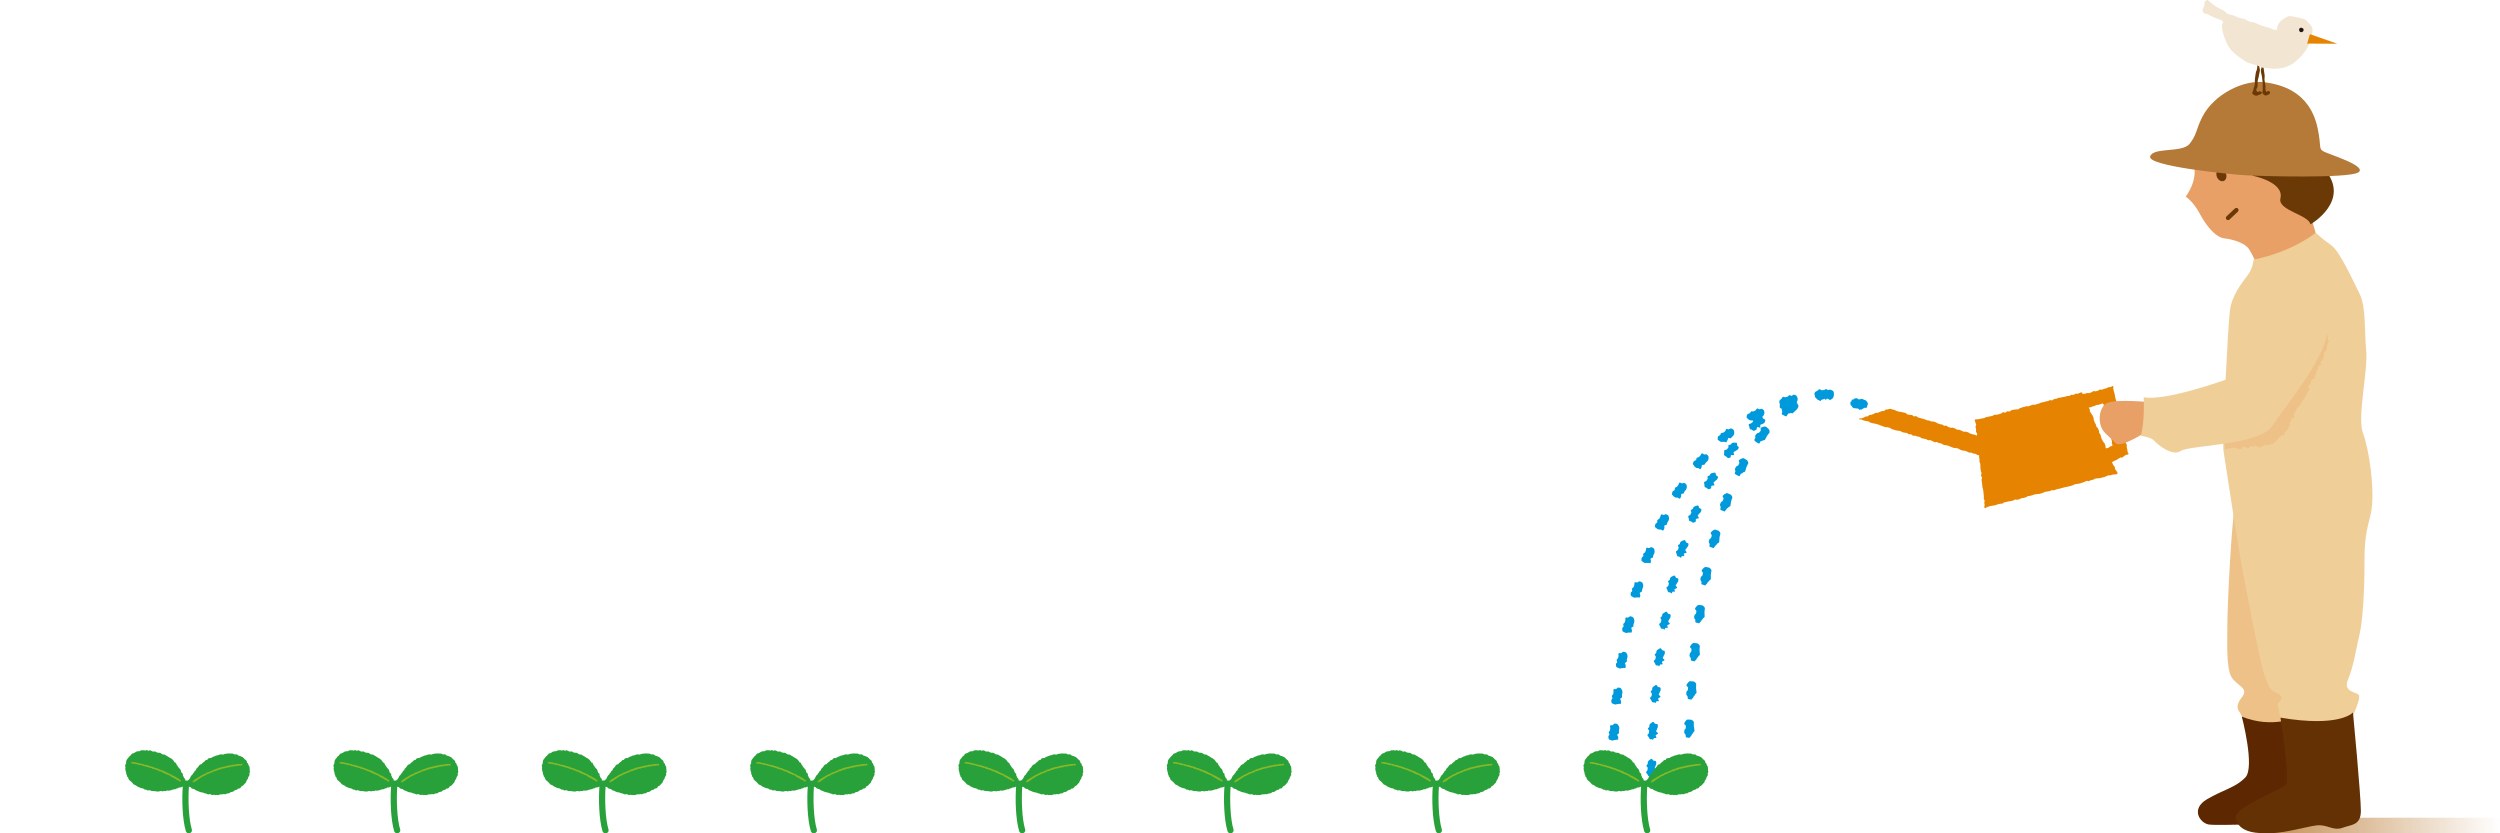 <?xml version="1.0" encoding="UTF-8"?><svg id="illust" xmlns="http://www.w3.org/2000/svg" width="480" height="160" xmlns:xlink="http://www.w3.org/1999/xlink" viewBox="0 0 480 160"><defs><style>.cls-1{fill:#f2e5d1;}.cls-2{fill:#0099db;}.cls-3{fill:#87b828;}.cls-4{fill:#edc187;}.cls-5{fill:#b57938;}.cls-6{fill:#6a3906;}.cls-7{fill:#21150f;}.cls-8{fill:#e8a067;}.cls-9,.cls-10{fill:none;}.cls-11{fill:#28a13a;}.cls-12{fill:#e68300;}.cls-10{clip-path:url(#clippath);}.cls-13{fill:#5d2701;}.cls-14{fill:#643104;}.cls-15{fill:url(#_名称未設定グラデーション_29);}.cls-16{fill:#f0ce97;}</style><clipPath id="clippath"><rect id="mask" class="cls-9" width="480" height="160"/></clipPath><linearGradient id="_名称未設定グラデーション_29" x1="435.98" y1="158.94" x2="480.02" y2="158.06" gradientUnits="userSpaceOnUse"><stop offset="0" stop-color="#c69259"/><stop offset="1" stop-color="#c69259" stop-opacity="0"/></linearGradient></defs><g id="recruitment-hr2"><g class="cls-10"><g id="person"><rect id="shadow" class="cls-15" x="436" y="157" width="44" height="3"/><path id="can" class="cls-12" d="m357.43,80.56c.21.06.19.11.4.17.21.06.21.03.42.1.21.06.22,0,.43.06.21.06.18.16.39.22.21.06.2.08.41.14.21.06.22.01.43.07.21.06.21.04.42.1.21.06.2.07.41.13.21.06.19.1.4.17.21.06.2.08.41.14s.2.09.4.15c.21.06.23-.05.44.02.21.06.21.04.42.1.21.06.18.17.38.23.21.06.2.08.41.14.21.06.2.07.41.13.21.06.22,0,.43.07.21.06.22,0,.43.06.21.06.18.16.39.23.21.06.22.02.42.08.21.06.22,0,.43.06s.17.19.38.25c.21.06.24-.05.44.02.21.06.17.19.38.25.21.06.23-.04.44.02.21.06.2.08.41.14s.22.02.42.08c.21.06.17.19.38.25.21.06.22.02.42.09.21.06.22.02.42.09.21.06.19.14.39.2.21.06.24-.08.45-.01.21.06.19.12.4.18.21.06.18.15.39.21.21.06.25-.09.45-.03.21.06.19.14.39.2.21.06.22,0,.43.06.21.06.18.18.38.24.21.06.21.04.42.11.21.06.23-.01.43.05.21.06.2.1.4.16.21.06.19.1.4.17.21.06.2.08.41.14.21.06.23-.04.44.02.21.06.21.04.42.11.21.06.18.17.39.23.21.06.2.08.41.14.21.06.23-.03.44.04.21.06.2.09.41.15.21.06.19.13.4.2.21.06.24-.04.44.02.21.06.2.11.4.17s.22,0,.43.06c.21.06.18.18.39.24.16.05.21.02.32.03-.02.11-.07.16-.05.32.02.22.06.22.08.44.02.22-.02.23,0,.45.02.22.13.21.15.43.02.22,0,.22.02.45s0,.22.02.45c.02.22.03.22.06.44.02.22.12.21.14.43.02.22-.12.24-.09.46.02.22.16.21.18.43.02.22-.11.23-.08.45.02.22.03.22.06.44.02.22.04.22.07.44.02.22,0,.22.02.45.02.22.11.21.13.43.02.22.04.22.07.44.02.22.01.22.04.45.02.22.02.22.05.44.02.22-.04.23-.02.45.02.22.14.21.16.43.02.22-.07.23-.05.46.02.22.08.22.05.44-.04.26-.13.37.05.5.18.13.23-.13.44-.18s.2-.08.41-.14.21-.04.42-.09.22,0,.43-.06.21-.03.42-.09.19-.11.4-.16.21-.04.42-.09.23.02.43-.04.17-.19.38-.24.21-.03.42-.08.21-.05.41-.1.22,0,.43-.06.21-.05.41-.1.18-.14.39-.19.24.09.45.03.21-.06.41-.11.18-.14.39-.19.22,0,.43-.05.2-.06.41-.12.18-.17.39-.22.22,0,.43-.06.21-.06.41-.11.2-.1.4-.15.22,0,.43-.06.23.02.43-.04.21-.04.42-.09.19-.11.4-.16.19-.12.4-.17.22,0,.43-.05.21-.03.42-.08.19-.12.4-.17.24.07.45.01.19-.11.4-.16.21-.04.42-.1.21-.03.42-.09.2-.07.41-.12.21-.05.42-.11.22-.03.42-.08.21-.05.42-.1.21-.05.42-.1.19-.11.4-.17.2-.1.4-.15.22,0,.43-.05.22-.02.42-.08.2-.08.41-.14.2-.09.41-.14.19-.14.39-.2.25.1.46.04.19-.12.4-.17.21-.03.42-.09.18-.16.39-.21.22-.01.43-.06.23.03.44-.02.21-.06.42-.12.21-.03.42-.09.19-.11.4-.16.19-.11.4-.17.23.03.44-.03.21-.07.42-.12.22,0,.44-.05.38.05.48-.15c.09-.2-.09-.28-.18-.48-.09-.2-.17-.17-.26-.37-.09-.2,0-.24-.09-.45-.09-.2-.2-.16-.28-.36-.09-.21-.1-.2-.19-.41-.02-.06-.03-.1-.04-.13.03-.02.05-.03.09-.05.19-.09.18-.12.37-.21.19-.09.21-.06.4-.15s.16-.16.36-.25c.19-.09.18-.11.37-.21.19-.09.26.05.45-.04s.14-.21.33-.3c.19-.09.18-.12.38-.21.19-.09.3.06.4-.14.09-.2-.11-.19-.16-.4-.05-.22,0-.23-.05-.44-.05-.22-.06-.21-.11-.43-.05-.22.06-.24.01-.46-.05-.22-.15-.19-.2-.41-.05-.22-.11-.2-.16-.42-.05-.22.03-.23-.02-.45-.05-.22,0-.23-.05-.44-.05-.22-.07-.21-.12-.43-.05-.22-.07-.21-.12-.43-.05-.22.04-.24-.01-.45-.05-.22-.15-.19-.2-.41-.05-.22.02-.23-.03-.45-.05-.21-.03-.22-.08-.43-.05-.22-.1-.2-.15-.42-.05-.22-.15-.19-.2-.41-.05-.22.03-.23-.02-.45-.05-.22,0-.23-.05-.44-.05-.22-.04-.22-.09-.43-.05-.22-.12-.2-.17-.42-.05-.22.02-.23-.03-.45s-.18-.19-.23-.4c-.05-.22.06-.24,0-.46-.05-.22-.11-.2-.16-.42-.05-.22-.06-.21-.11-.43-.05-.22-.03-.22-.08-.44-.05-.22-.04-.22-.09-.44-.05-.22-.08-.21-.13-.43q-.05-.22-.1-.44c-.05-.22.14-.37-.05-.49-.18-.12-.23.11-.44.16s-.22-.01-.43.04-.18.14-.39.19-.21.06-.41.11-.2.09-.4.15-.23-.04-.44,0-.18.16-.39.21-.2.07-.41.12-.24-.09-.45-.03-.18.16-.38.22-.2.09-.4.15-.23-.05-.44,0-.2.07-.41.12-.21.03-.42.08c-.06-.17-.02-.21-.2-.3-.19-.1-.17.01-.37.06s-.19.11-.39.16-.23-.04-.43.01-.18.16-.38.21-.23-.06-.44,0-.18.16-.38.21-.23-.04-.43.02-.2.09-.4.14-.22,0-.42.06-.21.04-.41.09-.22,0-.42.06-.19.12-.39.17-.22,0-.42.06-.17.18-.38.24-.24-.08-.44-.03-.19.12-.39.18-.21.01-.42.07-.2.08-.4.13-.22,0-.42.06-.19.13-.39.18-.2.07-.41.12-.2.08-.4.13-.23-.04-.43.01-.2.06-.41.12-.19.12-.39.17-.23-.05-.44,0-.21.05-.41.11-.21.04-.41.1-.19.1-.4.15-.17.17-.38.23-.23-.03-.43.02-.22,0-.43.05-.21.04-.41.09-.17.2-.37.25-.24-.07-.44-.02-.17.18-.38.23-.25-.1-.45-.05-.17.18-.38.24-.2.08-.4.13-.21.04-.41.1-.23-.05-.44,0-.18.16-.38.21-.21.04-.42.09-.21.02-.42.08-.21.04-.42.09-.18.13-.39.19-.22,0-.43.06-.21.04-.42.1-.22,0-.43.05-.33-.07-.45.11c-.12.18.06.25.09.47.02.22.11.21.14.43.02.22-.13.24-.11.46.02.22.08.21.11.43.02.22-.04.23-.02.45.02.22.17.21.2.43.02.18,0,.22,0,.34-.03,0-.06-.01-.11-.03-.21-.06-.21-.07-.41-.14-.21-.06-.22-.02-.42-.09-.21-.06-.2-.08-.41-.14-.21-.06-.18-.15-.39-.22s-.21-.06-.41-.12c-.21-.06-.24.07-.45,0-.21-.06-.19-.13-.39-.2-.21-.06-.2-.09-.41-.16-.21-.06-.23.03-.44-.03-.21-.06-.18-.16-.39-.22-.21-.06-.2-.09-.41-.15-.21-.06-.24.06-.45,0-.21-.06-.21-.07-.41-.13-.21-.06-.17-.2-.38-.26-.21-.06-.25.08-.45.01-.21-.06-.18-.16-.39-.23-.21-.06-.22-.01-.43-.08-.21-.06-.2-.08-.41-.14-.21-.06-.18-.16-.39-.22-.21-.06-.21-.07-.41-.13-.21-.06-.23.04-.44-.03s-.2-.09-.4-.16c-.21-.06-.22,0-.43-.06-.21-.06-.19-.12-.4-.18-.21-.06-.21-.06-.42-.12-.21-.06-.21-.04-.42-.11-.21-.06-.21-.05-.42-.12-.21-.06-.17-.18-.38-.25-.21-.06-.25.09-.46.03-.21-.06-.17-.2-.38-.26-.21-.06-.23.02-.44-.04-.21-.06-.22-.01-.43-.08-.21-.06-.16-.23-.37-.29-.21-.06-.22-.03-.43-.09-.21-.06-.22-.02-.43-.09-.21-.06-.23,0-.43-.06-.21-.06-.21-.06-.42-.13-.21-.07-.19-.13-.4-.2-.21-.07-.22-.03-.43-.09-.21-.07-.19-.12-.41-.12-.21,0-.19.04-.39.11-.2.07-.23-.02-.42.04-.2.07-.15.19-.35.26-.2.07-.23-.03-.42.04-.2.07-.19.08-.39.14-.2.07-.18.11-.38.17s-.23-.03-.43.03c-.2.07-.18.12-.38.19-.2.07-.19.09-.39.16-.2.07-.22,0-.42.06-.2.07-.16.18-.35.25-.2.07-.22-.01-.42.05-.2.07-.17.14-.37.21-.2.07-.2.07-.4.13-.2.07-.44-.12-.42.1.01.22.23.04.43.1Zm47.43,5.41c-.19.09-.23.02-.42.11-.02.01-.04.02-.06.03-.03-.03-.06-.06-.08-.12-.09-.2.02-.25-.07-.46-.09-.2-.07-.21-.16-.42-.09-.2-.2-.15-.29-.36-.09-.21-.13-.19-.22-.39-.09-.21-.07-.21-.16-.42-.09-.2,0-.24-.09-.44-.09-.2-.16-.17-.25-.38-.09-.21.02-.25-.07-.46-.09-.2-.1-.2-.18-.41-.09-.2-.21-.15-.3-.35-.09-.2-.03-.23-.12-.43-.09-.21-.13-.19-.22-.39-.09-.21-.06-.22-.15-.42-.09-.21.02-.25-.07-.46-.09-.21-.08-.21-.17-.41-.09-.21-.16-.17-.25-.38-.09-.21-.16-.17-.25-.38-.09-.2.02-.25-.07-.46-.08-.18-.12-.2-.19-.35.12,0,.18.04.34,0,.2-.05.19-.12.39-.17s.2-.05.4-.11.18-.13.38-.18.22,0,.42-.05.2-.07.4-.12.24-.2.43-.08c.18.11.11.21.16.42.05.21-.08.24-.03.45.05.21.19.18.23.39.05.21.04.21.09.43.05.21-.07.24-.02.45.05.21.11.2.16.41.05.21,0,.22.04.43.05.21.15.19.2.4.05.21-.08.24-.03.45.05.21.06.21.1.42s.16.19.21.4c.05.21.06.21.11.42.05.21-.04.23.01.44.05.21.03.22.08.43.05.21.08.2.13.42.05.21.11.2.16.41.05.21.05.21.1.43.05.21-.05.24,0,.45.05.21.19.2.09.39-.09.2-.17.06-.36.15-.19.09-.16.16-.36.25Z"/><path id="water" class="cls-2" d="m332.93,87.35c-.08.11-.51-.05-.59.06-.08.11.02.36-.1.42-.11.06-.26.12-.39.12-.17,0-.3-.2-.45-.31-.12-.09-.3-.13-.36-.26-.06-.13,0-.3.01-.44.02-.14-.07-.36.03-.48.08-.11.38-.06.46-.17.09-.11.19-.2.28-.31.09-.11-.03-.38.05-.49s.37-.06.46-.16c.1-.12.13-.23.26-.28.14-.05.26-.09.4-.06.14.02.36-.05.47.05.12.1.02.35.07.48.05.14.34.28.32.42-.02.14-.17.32-.27.43-.08.1-.28.12-.36.22-.08.1-.28.12-.36.23-.08.1.14.44.06.55Zm-13.79,37.48c-.11-.09-.17-.35-.32-.37-.15-.02-.3.16-.43.21-.13.05-.22.15-.3.26-.09.11-.06.23-.08.38-.02.14-.29.24-.3.37s.23.31.21.44c-.02.14-.06.27-.08.41-.02.14-.3.24-.31.38-.02.15.16.3.22.43.06.13.09.3.21.39.11.08.29.02.44.04.03,0,.06.17.09.17.14,0,.17-.29.29-.36.12-.06.35.05.43-.06.07-.11-.13-.29-.12-.42.02-.14.47-.22.49-.35s-.35-.32-.33-.45c.02-.13.17-.25.19-.39.02-.13.17-.25.19-.38.02-.15.05-.38,0-.51-.06-.13-.38-.1-.49-.19Zm-.82,7.04c-.11-.08-.18-.34-.33-.35-.15-.01-.29.17-.42.23-.13.06-.21.16-.29.28-.08.11-.05.23-.06.38-.01.14-.28.25-.29.38-.01.14.24.3.23.43s-.05.27-.06.41c-.01.14-.29.25-.3.39-.01.15.18.29.24.42.06.13.1.3.22.38.12.08.29.01.44.03.02,0,.04.16.06.16.14,0,.18-.3.3-.36.12-.07.36.04.43-.07.07-.11-.14-.29-.13-.43.01-.14.46-.24.47-.37.01-.14-.36-.31-.35-.44s.16-.26.17-.39c.01-.14.16-.26.18-.39.01-.15.04-.38-.02-.51-.06-.13-.38-.08-.5-.17Zm1.95-14.04c-.11-.09-.15-.36-.3-.38-.15-.03-.3.14-.44.19-.14.05-.22.14-.32.25-.09.11-.07.22-.09.37-.02.13-.3.22-.32.36-.02.13.21.32.19.45-.02.14-.07.27-.1.4-.02.14-.31.23-.33.36-.03.15.15.31.2.44.05.14.08.3.19.4.11.09.29.04.43.06.05,0,.08.17.13.17.13,0,.17-.29.28-.35.11-.06.35.07.42-.04.07-.1-.13-.29-.1-.42.02-.14.48-.2.5-.33.02-.13-.33-.33-.31-.47.02-.13.18-.24.21-.38.02-.13.19-.24.21-.37.03-.15.07-.38.03-.51-.05-.14-.37-.12-.48-.21Zm3.1-11.09c.08-.09-.11-.28-.08-.4.04-.13.5-.13.54-.26.04-.13-.29-.37-.25-.5s.21-.22.25-.34c.04-.13.21-.22.26-.34.05-.14.12-.36.09-.5-.03-.14-.36-.16-.45-.27-.09-.1-.1-.37-.25-.42-.14-.05-.32.1-.46.13-.14.03-.24.11-.35.21-.1.09-.09.21-.14.36-.04.13-.32.18-.36.31-.04.13.17.34.13.47s-.11.26-.15.39c-.04.13-.33.19-.37.32-.04.14.11.32.14.46.03.14.04.31.14.42.1.1.28.07.42.12.08.02.14.19.22.19.12,0,.15-.29.26-.34.11-.05.32.1.4,0Zm-1.59,4.17c-.1-.1-.13-.36-.27-.4-.15-.04-.31.12-.45.16-.14.04-.23.13-.33.23-.1.1-.08.22-.12.37-.03.13-.31.21-.34.34s.19.33.16.46c-.03.13-.09.26-.12.4-.03.13-.32.21-.35.34-.03.15.13.32.17.45.04.14.06.31.17.41.1.1.28.05.43.09.06.01.11.18.17.18.13,0,.16-.29.27-.35.11-.05.34.08.41-.02.08-.09-.12-.28-.09-.41.03-.13.49-.17.52-.3.03-.13-.31-.35-.28-.48s.2-.23.23-.36c.03-.13.2-.23.23-.36.04-.15.09-.37.05-.51-.04-.14-.37-.14-.47-.24Zm-4.08,36.57c0-.14.15-.27.15-.4s.15-.27.15-.4c0-.15.01-.38-.05-.51-.07-.13-.39-.06-.51-.14-.12-.07-.2-.33-.35-.33-.15-.01-.28.18-.41.24-.13.07-.2.17-.27.3-.07.12-.03.23-.04.38,0,.14-.26.27-.26.4,0,.14.26.28.25.42,0,.14-.03.27-.04.41,0,.14-.27.27-.27.41,0,.15.19.28.26.41.07.13.12.29.25.37.12.07.29,0,.44,0,0,0,.01.16.02.16.15,0,.19-.3.31-.36.12-.07.37.03.44-.09.07-.12-.15-.29-.14-.44,0-.14.45-.26.45-.4,0-.14-.38-.28-.37-.42Zm.28-7.08c0-.14.15-.26.16-.4,0-.14.15-.26.16-.4,0-.15.03-.38-.04-.51-.07-.13-.39-.07-.51-.15-.12-.08-.19-.33-.34-.34-.15,0-.29.18-.41.24-.13.06-.2.17-.28.29-.08.12-.04.23-.05.38,0,.14-.27.26-.27.39,0,.14.25.29.24.42,0,.14-.04.27-.05.41,0,.14-.28.26-.28.4,0,.15.19.29.25.41.07.13.11.29.24.37.12.08.29,0,.44.01.01,0,.02.16.04.16.14,0,.18-.3.3-.36.12-.07.37.04.44-.08.07-.12-.14-.29-.13-.43,0-.14.45-.25.46-.39,0-.14-.37-.29-.36-.43Zm6.38-40.4c.09.11.27.1.41.15.1.04.18.21.28.21.17,0,.35-.09.49-.18.13-.09.01-.34.07-.5.05-.13.51-.09.56-.21.05-.13-.25-.4-.2-.52.05-.13.23-.2.28-.32.05-.12.23-.19.29-.32.06-.14.15-.35.14-.49-.02-.14-.34-.2-.43-.31-.08-.11-.07-.38-.21-.44-.14-.06-.33.07-.47.09-.14.02-.25.09-.36.17-.11.08-.11.2-.17.34-.05.13-.34.15-.39.28-.05.13.14.36.08.49-.05.13-.13.24-.18.37-.05.13-.35.16-.4.29-.06.14.08.33.1.47.02.14.01.31.1.43Zm3.49-8.03c-.07.12-.16.23-.22.35-.07.12-.37.12-.43.24-.07.13.04.34.05.48,0,.14-.02.31.05.44.07.12.26.13.39.2.12.07.22.25.35.25.15,0,.32-.08.45-.16.12-.07.01-.33.09-.46.06-.12.51-.03.58-.15.06-.12-.21-.42-.14-.54.07-.12.25-.17.32-.28.07-.12.25-.16.32-.28.08-.13.2-.33.2-.47,0-.14-.31-.24-.38-.36-.07-.12-.02-.38-.15-.46s-.33.03-.47.03c-.14,0-.26.06-.38.13-.12.07-.14.19-.21.32-.07.12-.36.11-.42.23-.07.12.09.37.03.49Zm9.51-9.96c.1-.09.49.16.59.08.1-.08-.04-.47.07-.55.1-.08.29-.06.4-.14.12-.09.33-.15.38-.28.05-.13.15-.35.13-.49-.02-.14-.34-.19-.43-.3-.07-.08-.08-.24-.13-.34.09-.06.17-.12.22-.2.08-.12.16-.32.17-.46,0-.14,0-.38-.07-.51-.07-.13-.28-.25-.4-.32-.12-.08-.33.09-.48.08-.14,0-.35-.21-.48-.14-.12.06-.15.3-.27.36-.12.07-.25.11-.37.18-.12.07-.35-.06-.47.01-.12.07-.16.28-.27.35-.13.08-.4.11-.47.24-.07.13-.14.38-.14.52,0,.14.27.27.35.4.08.13.23.13.35.2.12.07.21.01.35.01.06,0,.14.05.21.1-.01.09-.02.17-.07.21-.11.09-.23.16-.33.26-.11.1-.41.08-.45.22-.05.14.1.32.13.47.03.14.03.31.12.42.08.09.25.06.35.1.11.05.19.23.31.23.19,0,.42-.11.58-.25.1-.09.03-.38.13-.46Zm-12.14,57.46c0-.14-.02-.28-.01-.42,0-.15.04-.35-.02-.48-.07-.13-.23-.25-.35-.33-.12-.08-.3-.06-.45-.07-.15,0-.34-.05-.46,0-.13.07-.27.21-.34.33-.07.12-.21.3-.22.45,0,.14.32.3.32.44,0,.14-.02.28-.03.42,0,.14-.26.27-.27.42,0,.14-.01.29-.02.43,0,.15.19.25.25.38.07.13,0,.43.11.51.12.08.35.07.5.08.01,0,.03.08.04.08.15,0,.25-.28.37-.35.12-.07.1-.2.18-.32.07-.12.21-.16.22-.3,0-.14.3-.27.31-.41,0-.14-.06-.29-.05-.43,0-.14-.07-.29-.07-.43Zm-.25,7.34c0-.14-.02-.28-.02-.42,0-.15.03-.35-.03-.48-.07-.13-.24-.24-.36-.32-.12-.07-.3-.05-.45-.06-.15,0-.34-.04-.46.03-.13.07-.26.21-.34.33-.07.12-.21.3-.21.45,0,.14.33.29.33.43,0,.14-.01.28-.02.42,0,.14-.25.28-.26.42s0,.29,0,.43c0,.15.19.25.26.37.07.13,0,.43.13.5.12.07.35.07.5.07,0,0,.01.08.02.08.15,0,.25-.28.37-.35.12-.07.1-.21.18-.33.07-.12.21-.16.22-.31,0-.14.3-.28.3-.42,0-.14-.07-.28-.06-.43,0-.14-.08-.28-.08-.43Zm27.09-71.63c-.08-.12-.26-.22-.4-.28-.02,0-.04,0-.06,0-.03-.02-.07-.04-.1-.06-.04-.02-.09-.02-.15,0-.09-.04-.22,0-.35.03-.05-.01-.11-.02-.16-.02-.08-.07-.16-.15-.24-.15-.12,0-.24.14-.36.18-.05,0-.1-.02-.14,0-.02,0-.03.02-.05.04-.09,0-.19,0-.28,0-.01,0-.03,0-.05-.01-.03-.02-.07-.03-.1-.04-.1-.06-.19-.14-.28-.14-.15.01-.29.23-.41.31-.12.08-.39.14-.45.27-.01.02-.02.06-.03.09-.03.02-.06.04-.07.07-.02.05,0,.11.02.17-.01.07-.02.15-.02.21,0,.05.05.1.1.14,0,.12,0,.26.07.35.05.07.14.09.22.12-.01.05-.02.1,0,.13.08.1.27.16.38.22.11.06.28.18.41.18.05,0,.1-.21.16-.22.13-.03.26-.1.39-.12.08-.01.15-.06.22-.1.08.11.16.22.22.22.08,0,.14-.14.21-.25.04.01.09.02.13.02.05.05.09.09.14.09.01,0,.02,0,.04-.01.09.08.19.18.27.17.15-.01.36-.17.47-.25.12-.08.19-.3.25-.43.06-.13.06-.31.05-.46-.01-.15,0-.36-.09-.47Zm-12.71,6.99c-.11-.1-.24-.25-.37-.27-.14-.03-.33,0-.47.05-.13.05-.35.1-.45.22-.09.11.07.44-.02.55-.09.11-.19.22-.28.33-.09.11-.37.07-.46.19-.09.11-.18.23-.27.35-.09.12,0,.32,0,.46-.02.14-.25.35-.19.48.05.13.24.26.36.35.15.11.39.27.56.27.13,0,.17-.38.29-.43.11-.05.25,0,.33-.11.08-.11.4-.04.48-.15.08-.11.11-.26.2-.37.09-.11.1-.27.19-.37.09-.11.15-.23.24-.34.1-.11.25-.25.27-.39.03-.14-.03-.34-.08-.48-.05-.13-.2-.23-.32-.33Zm-7.38,12.65c-.14-.05-.3-.15-.44-.13-.14.02-.31.11-.43.2-.11.09-.3.21-.35.35-.05.13.22.38.17.52-.05.13-.1.27-.15.4-.05.13-.33.18-.38.32-.05.13-.1.27-.15.41-.05.14.11.3.13.44.03.14-.13.41-.04.52.09.11.31.17.45.22.09.03.22.13.31.13.11,0,.2-.27.3-.31.1-.05.09-.17.17-.26.08-.08.21-.07.25-.18.05-.13.37-.17.42-.3.05-.13.03-.29.07-.42.05-.13.01-.29.06-.42.05-.13.07-.27.12-.4.05-.14.15-.32.13-.46-.02-.14-.14-.31-.24-.42-.09-.11-.27-.15-.41-.2Zm3.14-6.66c-.13-.07-.28-.19-.42-.19-.14,0-.33.07-.45.15-.12.07-.32.17-.39.3-.07.12.16.41.1.54s-.14.25-.21.38c-.07.13-.35.14-.42.27-.07.13-.13.26-.2.39-.07.13.07.31.08.45,0,.14-.18.39-.1.51.08.12.29.21.42.28.12.06.29.18.41.18.15,0,.21-.38.34-.46.13-.08.28-.06.35-.2.06-.13.39-.12.45-.24s.06-.28.12-.4c.06-.12.05-.29.12-.41.07-.12.1-.26.17-.38.07-.13.19-.3.19-.44,0-.14-.1-.33-.18-.45-.07-.12-.25-.18-.38-.26Zm-9.46,43.98c.01-.14,0-.28,0-.42.01-.15.05-.35,0-.48-.06-.13-.23-.26-.35-.34-.12-.08-.3-.07-.45-.08-.15-.01-.33-.06-.46,0-.13.06-.27.2-.35.32-.08.12-.22.29-.24.44-.01.14.32.31.31.45-.01.14-.03.28-.04.42-.01.14-.27.27-.28.41,0,.14-.02.29-.03.43-.01.15.18.26.24.39.06.13-.02.43.1.51.12.08.35.08.5.09.02,0,.05.08.06.08.14,0,.24-.28.36-.34.12-.07.1-.2.18-.32.07-.11.21-.15.22-.29,0-.14.31-.26.32-.4s-.05-.29-.04-.43c.01-.14-.07-.29-.06-.43Zm19.35-54.72s.03-.05.03-.07c0-.05-.03-.1-.08-.15.07-.08.14-.18.16-.27.04-.14.06-.35.02-.49-.04-.15-.12-.37-.22-.47-.1-.1-.34-.15-.48-.19-.14-.04-.28.18-.43.22-.13.04-.33-.17-.46-.13-.13.04-.21.26-.34.3-.13.04-.27.06-.4.1-.13.04-.33-.12-.46-.08-.14.05-.23.3-.32.4-.1.11-.34.23-.37.37-.03.14-.02.4.03.54,0,.01.02.02.03.03,0,.1.03.2.02.28-.01.14-.06.3,0,.44.07.15.26.17.39.25,0,0,0,0,.01.01,0,.02-.03.04-.03.05-.06.13.08.3.1.45.01.14-.17.39-.08.51.08.11.28.18.39.24.12.06.29.18.42.18.17,0,.23-.38.37-.49.11-.08.3-.06.41-.13.11-.08.39.09.5.02.11-.07.18-.21.3-.28.12-.07.18-.22.3-.28.13-.08.23-.23.3-.35.07-.13.2-.29.19-.44,0-.14-.09-.32-.17-.45-.03-.05-.08-.09-.14-.12Zm-18.69,47.41c.02-.14,0-.28.02-.42.02-.15.06-.35,0-.48-.06-.13-.22-.26-.33-.35-.11-.08-.3-.08-.45-.09-.15-.02-.33-.07-.46-.02-.13.06-.28.19-.36.31-.08.11-.23.28-.25.43-.02.14.31.32.29.46s-.04.28-.05.42-.28.26-.29.4c-.01.14-.03.28-.04.43-.02.15.17.26.23.39.06.13-.03.43.08.51.11.08.34.09.49.11.03,0,.07.08.09.08.14,0,.24-.28.36-.34.12-.06.1-.2.18-.31.07-.11.22-.14.23-.28.01-.14.32-.25.33-.39.01-.14-.04-.29-.03-.43s-.06-.29-.04-.43Zm.99-8.17c-.05-.13-.21-.27-.32-.36-.11-.09-.29-.09-.44-.11-.15-.02-.33-.09-.46-.03-.13.05-.28.18-.37.29-.09.11-.24.27-.27.42-.02.14.29.33.27.47-.02.14-.05.28-.07.42-.02.14-.29.25-.31.39-.02.14-.04.28-.06.42-.02.15.16.27.22.4.05.13-.05.43.06.51.11.09.34.11.49.13.04,0,.09.09.13.09.13,0,.23-.28.35-.34.12-.06.1-.19.18-.3.07-.1.22-.13.24-.26.02-.14.33-.24.35-.38s-.03-.29-.01-.43c.02-.14-.05-.29-.02-.43.02-.14.01-.28.03-.42.02-.15.08-.35.03-.48Zm2.33-14.87c-.14-.04-.32-.13-.45-.09-.14.04-.3.14-.41.24-.1.1-.28.24-.32.39-.04.14.25.36.21.5s-.08.27-.12.41c-.04.14-.31.21-.35.35-.04.14-.07.28-.11.42-.04.15.13.29.17.42.04.14-.1.42,0,.52.1.1.33.14.47.18.07.02.16.11.23.11.12,0,.21-.27.32-.32.11-.05.09-.18.17-.27.08-.09.22-.1.25-.22.04-.14.35-.2.39-.34.04-.14,0-.29.04-.43.04-.14-.01-.29.02-.43.04-.14.04-.28.08-.41.04-.15.12-.33.08-.47-.04-.14-.17-.3-.27-.4-.1-.1-.28-.12-.43-.16Zm-1.33,7.28c-.1-.09-.29-.11-.44-.14-.15-.03-.32-.1-.46-.06-.14.05-.29.16-.39.27-.09.1-.26.26-.29.41-.03.14.27.34.25.48-.03.14-.06.28-.09.42s-.3.23-.33.37c-.03.14-.06.28-.08.42-.03.15.15.28.2.41.05.14-.07.42.04.52.11.09.33.12.48.15.05,0,.12.1.17.1.13,0,.22-.27.34-.33.11-.06.1-.19.17-.29.07-.1.22-.11.24-.24.03-.14.34-.22.37-.36s-.02-.29,0-.43-.03-.29,0-.43c.03-.14.03-.28.05-.42.03-.15.1-.34.05-.48-.05-.14-.19-.28-.3-.38Zm30.07-32.1c-.1-.1-.31-.16-.46-.2-.14-.04-.26-.16-.4-.2-.14-.04-.33.13-.47.1-.06-.01-.1.01-.15.04-.12-.05-.22-.21-.36-.24-.15-.03-.37.03-.51.07-.07.02-.12.09-.17.17-.12,0-.25,0-.31.06-.05.06-.05.16-.03.27-.11.05-.21.1-.23.19-.03.15,0,.4.04.54.03.09.15.14.26.19,0,.09.01.18.07.23.1.1.3.19.44.22.05.01.1-.01.16-.03.08.02.16.04.23.06.05.01.11,0,.17-.03.07.05.13.1.2.13.08.02.18.17.26.17.04,0,.07-.04.1-.09.02-.01.03-.01.05-.03.03.03.06.06.09.07.08.02.22-.18.3-.18.12,0,.18-.13.28-.18.1-.05.37.09.44,0,.07-.09.12-.26.15-.37.04-.14.13-.37.1-.5-.04-.14-.18-.34-.28-.44Zm-40.23,24.52c.08.12.23.12.37.18.11.05.18-.01.3-.01.16,0,.39.27.52.19.13-.08.17-.32.24-.46.06-.12-.08-.33-.02-.45.06-.12.4-.1.46-.22s.06-.26.12-.38c.06-.12.15-.22.21-.34.07-.14.13-.34.12-.48,0-.14-.04-.38-.12-.5-.08-.12-.29-.22-.43-.28-.13-.07-.33.12-.47.13-.14,0-.38-.17-.5-.09-.12.08-.1.33-.16.46-.06.12-.14.23-.2.35-.06.12-.32.15-.37.27-.06.12.03.31-.03.44-.06.12-.27.17-.33.29-.06.14-.11.39-.1.53.01.14.29.26.38.38Zm3.2-6.2c.07.12.22.14.34.22.13.08.22.02.37.02s.35.28.48.21c.12-.07.17-.28.24-.41.07-.11-.04-.34.03-.45.07-.11.41-.06.48-.17.07-.11.09-.25.16-.36.07-.11.18-.2.25-.31.08-.13.17-.32.18-.46,0-.14,0-.38-.06-.51-.06-.13-.27-.25-.39-.33s-.34.08-.48.07c-.14,0-.35-.22-.48-.15-.13.06-.13.32-.22.44-.07.11-.16.21-.24.33-.07.11-.33.11-.4.23-.07.11,0,.32-.08.43-.07.12-.29.14-.36.26-.08.13-.15.38-.16.52,0,.14.26.29.33.41Zm-10.91,51.05c-.07-.13-.19-.33-.31-.41-.12-.07-.36-.08-.51-.08-.15,0-.25.24-.38.3-.13.07-.41,0-.49.12-.07.12.05.34.04.49,0,.13-.03.27-.03.4,0,.13-.23.26-.23.39,0,.13.15.27.15.41,0,.13-.18.26-.19.4,0,.15.05.4.12.53.07.13.37.12.49.2.12.07.26.01.41.02,0,0,.01-.08.02-.08.15,0,.22.04.34-.03.12-.07.42.02.49-.1.07-.12,0-.33.01-.48,0-.13-.2-.27-.2-.41,0-.13.33-.26.33-.39s-.05-.27-.05-.4c0-.13.05-.26.06-.4,0-.15-.02-.36-.08-.49Zm19.76-61.61c.08.09.21.06.32.11.11.05.18-.02.29-.02.1,0,.15.05.25.01.09-.03.32.15.4.08.1-.09.11-.27.21-.36s.06-.33.16-.42c.1-.09.41.07.51,0,.1-.08.16-.21.26-.29.12-.1.26-.23.31-.36.05-.14.1-.34.08-.49-.02-.14-.07-.37-.16-.49-.1-.12-.32-.19-.45-.24-.14-.05-.31.15-.45.17-.14.02-.39-.14-.5-.04-.1.09-.09.32-.19.41-.1.09-.22.16-.33.25-.1.09-.35.01-.45.1-.1.09-.1.3-.2.39-.11.1-.37.19-.41.32-.05.14-.06.4-.03.54.03.14.32.22.42.33Zm-4.61,5.04c.15.12.27.08.45.08.12,0,.31.3.42.24.11-.05.16-.25.24-.35.08-.1,0-.34.09-.44.08-.1.41,0,.5-.1.08-.1.12-.24.21-.34.09-.1.2-.17.29-.27.1-.11.21-.29.24-.43.03-.14.06-.38.02-.52-.05-.13-.23-.28-.34-.38-.11-.1-.35.03-.48,0-.14-.03-.32-.26-.46-.22-.13.05-.18.29-.28.41-.09.1-.19.19-.28.29-.09.1-.35.07-.43.17-.09.1-.05.31-.14.42-.09.1-.31.1-.39.21-.09.12-.2.35-.22.49-.02.14.22.32.27.46.05.13.2.17.31.26Zm-14.76,49.67c-.06-.13-.18-.34-.3-.42-.12-.08-.35-.09-.5-.1-.15,0-.25.24-.38.3-.13.06-.41-.02-.49.1-.08.12.03.34.02.49,0,.13-.04.26-.05.4,0,.13-.24.25-.25.39,0,.13.14.28.13.41,0,.13-.19.26-.2.39,0,.15.04.41.1.53.06.13.37.13.49.21.12.08.26.02.41.03.02,0,.03-.08.05-.08.14,0,.21.04.33-.03.12-.07.41.03.49-.08.07-.11.01-.32.02-.47,0-.13-.19-.28-.18-.41,0-.13.34-.24.35-.38,0-.13-.04-.27-.03-.4s.06-.26.07-.39c.01-.15,0-.36-.07-.49Zm5.64-31.36c.1-.04.36.11.43.03.08-.08.05-.27.08-.38.05-.13-.11-.32-.06-.45.05-.12.39-.14.44-.26.05-.12.04-.27.08-.39.05-.12.13-.23.18-.35.05-.14.1-.35.08-.49-.02-.14-.07-.38-.16-.49-.09-.11-.31-.19-.45-.24-.14-.05-.31.15-.45.17-.14.02-.39-.14-.5-.05-.11.09-.07.34-.12.48-.05.12-.11.24-.16.37s-.3.18-.35.3.06.31.01.44c-.05.13-.26.2-.3.32-.05.14-.07.4-.05.54.03.14.31.23.41.34.09.11.24.09.38.14.09.03.15-.04.24-.04.11,0,.17.04.27,0Zm-2.94,10.42c-.1-.09-.34-.14-.48-.17-.15-.03-.29.19-.42.24-.14.04-.41-.08-.5.03-.1.1-.02.34-.05.49-.03.13-.08.26-.11.39-.03.13-.27.22-.3.35-.03.13.1.3.07.43-.03.13-.23.23-.25.36-.03.15-.02.41.03.54.05.14.34.18.45.28.1.09.25.06.4.09.06.01.09-.07.15-.07.13,0,.19.04.3-.01.11-.06.39.08.46-.02.07-.1.03-.3.06-.43.03-.13-.15-.3-.12-.43.03-.13.37-.19.4-.32.03-.13,0-.27.03-.4.03-.13.1-.25.13-.38.03-.15.05-.36,0-.49-.04-.14-.13-.36-.23-.46Zm1.76-6.68c-.1-.1-.33-.16-.47-.2-.14-.04-.3.17-.44.21-.14.03-.4-.11-.5,0-.1.1-.04.34-.08.49-.04.13-.09.25-.13.38s-.29.2-.32.33c-.04.13.08.3.05.43-.04.13-.24.21-.28.34-.04.15-.04.41,0,.54.04.14.33.2.43.31.1.1.25.08.39.11.07.02.12-.06.19-.06.12,0,.18.04.29,0,.11-.05.37.09.45,0,.08-.09.04-.29.07-.41.03-.13-.13-.31-.1-.44.04-.13.38-.17.42-.3.04-.13.02-.27.05-.4.04-.13.11-.24.15-.37.04-.14.07-.36.04-.49-.03-.14-.1-.37-.2-.48Zm-3.1,13.46c-.11-.09-.34-.12-.49-.15-.15-.02-.28.21-.41.26-.14.05-.41-.06-.5.06-.09.11,0,.34-.02.49-.02.13-.06.26-.08.39s-.26.23-.28.36c-.02.13.12.29.1.42-.02.13-.21.24-.23.38-.02.15,0,.41.06.54.05.13.35.16.47.25.11.09.25.05.4.07.04,0,.07-.07.11-.07.13,0,.2.04.31-.02.12-.06.4.06.47-.05.07-.1.02-.31.04-.44.02-.13-.17-.3-.15-.43s.36-.21.38-.35c.02-.13-.02-.27,0-.4.02-.13.08-.25.11-.38.02-.15.03-.36-.02-.49-.05-.14-.15-.36-.26-.45Zm-.98,6.85c-.11-.08-.35-.1-.5-.12-.15-.02-.27.22-.4.28-.13.06-.41-.04-.5.08-.08.11.02.34,0,.49-.02.13-.05.26-.07.4-.01.13-.25.24-.26.38s.13.28.12.42c-.01.13-.2.25-.22.38-.02.15.02.41.08.54.06.13.36.15.48.23.11.08.26.03.4.05.03,0,.05-.08.08-.08.14,0,.21.04.32-.02.12-.06.41.05.48-.07.07-.11.02-.32.03-.46.01-.13-.18-.29-.17-.42.01-.13.35-.23.36-.36.01-.13-.03-.27-.02-.4.01-.13.07-.26.09-.39.02-.15.01-.36-.05-.49-.06-.13-.16-.35-.28-.43Z"/><g id="man"><g id="head"><path class="cls-8" d="m421.03,31.13s1.37,2.78-1.38,6.63c0,0,1.41.85,2.65,3.18,1.24,2.33,3.05,4.64,4.79,4.83,1.74.19,3.96.92,4.7,2.04.74,1.12,1.43,2.77,1.43,2.77,0,0,11.85-4.21,11.38-5.9s-1.74-5.45-1.51-6.74,1.5-5.47,1.5-5.47l-23.57-1.34Z"/><path class="cls-6" d="m446.26,32.44c5.31,6.08-2.65,10.64-2.65,10.64-.34-1.86-6.32-2.67-5.77-4.98.78-3.21-5.44-4.38-5.44-4.38,0,0,10.68-4.92,13.86-1.28Zm-20.62,1.52c.24.62.82.97,1.3.79s.67-.83.44-1.45-.82-.97-1.3-.79-.67.83-.44,1.45Zm2.43,8.19l1.6-1.51c.17-.16.18-.42.02-.59-.16-.17-.42-.18-.59-.02l-1.6,1.51c-.17.16-.18.42-.02.59.08.09.19.13.31.13.1,0,.21-.04.29-.11Z"/><path class="cls-5" d="m446.17,29.1c-1.08-.57-.42-.85-1.18-4.46-1.55-7.36-7.47-8.44-10.05-8.83-4.09-.61-9.9,2.27-12.11,6.67-1.24,2.47-1.01,3.34-2.42,5.13-1.41,1.79-7,.59-7.58,2.43-.58,1.83,14.87,3.38,17.91,3.59s20.31.67,22.08-.54c1.77-1.21-5.57-3.42-6.65-3.99Z"/></g><g id="body"><path class="cls-4" d="m429.49,94.84c-1.06,3.35-1.88,22.88-1.84,25.33.04,2.45-.29,7.92.76,9.76,1.05,1.84,3.53,2.09,2,3.99s-.39,2.81-.39,2.81l3.64,6.81,6.71-1.22s1.79-29.46,1.58-30.04c-.21-.58-12.45-17.44-12.45-17.44Z"/><path class="cls-13" d="m430.43,137.59s2.55,9.69.69,11.66c-1.85,1.96-4.18,2.33-7.37,4.2s-1.38,4.54.3,4.85,17.21-.35,17.21-.35l-.17-20.28s-4.82,2.31-10.67-.09Z"/><path class="cls-16" d="m444.61,44.68s-4.2,3.59-11.92,5.17c0,0-.12,1.71-1.17,3.05-1.05,1.34-3.02,3.86-3.38,6.71-.35,2.85-1.53,24.97-1.22,27.02s2.91,19.09,3.69,23.12c.78,4.03,3.52,18.58,4.23,20.01.71,1.43.41,2.46,2.36,3.34s-.01,1.74.1,2.18.53,2.51.53,2.51l3.34,2.17,9.72-.67s2.69-5.34,1.95-5.92-3.02-.6-2-2.94c1.02-2.34,1.63-6.32,2.21-8.73.58-2.41.96-8.38.93-13.8-.04-5.42.79-7.26,1.22-9.28.91-4.31-.37-12.5-1.51-15.47-1.15-2.97.99-11.92.62-15.89-.38-3.97,0-8.31-1.28-10.87-1.28-2.56-3.82-8.18-5.39-9.27s-3.02-2.43-3.02-2.43Z"/><path class="cls-14" d="m451.79,136.78s-2.44,2.95-13.94,1.01c0,0,1.84,11.7,1.12,12.78-.72,1.08-10.15,4.39-9.71,6.51s2.49,3.02,6.43,2.91c3.94-.1,8.13-1.66,9.83-1.54s2.66,1.07,4.29.47c1.64-.61,3.47-.41,3.48-3.23.01-2.82-1.52-18.91-1.52-18.91Z"/><path class="cls-4" d="m427.06,83.08c-.08.24-.03.23-.03.48s.1.25.1.5-.21.25-.21.5.28.25.28.5-.05.25-.05.5-.01.19.06.43c.07.22-.06.3.23.3.13,0,.29-.2.47-.2.14,0,.3-.05.47-.05.15,0,.3-.1.47-.1.15,0,.31.11.47.1.15,0,.31.17.48.16.15,0,.31.04.47.03s.28-.47.44-.48.32.15.48.14.33.22.49.2.27-.47.42-.48.34.22.49.2.28-.27.43-.29.38.38.53.35.33.02.48,0,.28-.24.43-.27.29-.16.44-.2.36.12.51.07.32-.07.46-.12.32-.09.46-.14.26-.22.4-.29c.15-.07.23-.25.37-.33.14-.08.17-.3.29-.39.13-.09.2-.22.3-.32.12-.11.3-.12.39-.25s.45-.07.54-.2c.08-.13.01-.36.1-.5.08-.13.33-.16.42-.29.08-.13.07-.32.15-.46s.26-.21.34-.34-.12-.43-.04-.57.17-.26.25-.4.03-.34.11-.48.52-.06.6-.2-.23-.49-.15-.62.17-.26.24-.4.14-.28.22-.42.12-.29.2-.43.28-.2.35-.34.28-.2.35-.34.1-.3.17-.44.17-.26.25-.4.19-.25.27-.39.24-.23.31-.37.04-.33.11-.47.21-.25.28-.39.21-.25.28-.39-.35-.52-.28-.66.36-.18.43-.32.05-.32.12-.47.08-.31.15-.45.52-.11.59-.25-.08-.39-.02-.53.22-.25.29-.39.02-.34.08-.48.22-.25.29-.39-.13-.4-.07-.54.52-.12.58-.26-.13-.4-.07-.54.28-.23.34-.37.16-.28.21-.42.12-.3.18-.44-.15-.4-.1-.54c.06-.15.35-.21.4-.36.05-.15.2-.27.24-.42.05-.16-.09-.37-.05-.51.05-.16.14-.3.18-.44.04-.16.18-.3.21-.44.04-.17-.25-.38-.24-.52.02-.19.06-.32.03-.44-.03-.16-.01-.32-.09-.44-.09-.13-.32-.06-.44-.15-.12-.08-.23-.08-.38-.13-.14-.05-.23-.16-.39-.18-.14-.02-.27-.29-.42-.3s-.3.36-.45.36-.31-.26-.46-.24-.28.19-.43.22c-.15.02-.29.1-.43.13-.16.03-.37-.27-.51-.24-.17.04-.33.02-.46.05-.27.07-.33.04-.49.19s-.06.28-.21.46.03.32-.12.5-.13.19-.27.38-.14.19-.28.37-.16.17-.3.35-.19.14-.34.33-.25.1-.4.28-.32.04-.47.22-.11.21-.25.39.08.36-.07.54,0,.29-.15.48-.21.13-.35.32-.46-.06-.6.12.08.36-.06.55-.06.25-.2.43-.41-.02-.55.16.13.4-.01.59-.29.07-.44.25,0,.3-.14.49-.36.01-.51.19-.18.16-.32.34-.27.09-.41.27.19.45.05.63-.23.12-.37.3-.33.04-.48.22.18.44.03.62-.36.01-.51.19-.05.26-.2.44,0,.3-.14.49-.31.06-.45.24-.04.26-.19.45-.22.13-.36.31-.25.1-.39.28-.21.13-.36.31.09.37-.05.55-.16.17-.3.36-.4-.01-.54.17.14.41,0,.6-.44-.05-.59.13-.14.18-.29.37-.09.23-.24.41-.05.26-.19.45c-.15.18-.01.29-.16.47s-.16.17-.31.36-.22.12-.37.31-.35.02-.5.2-.11.22-.25.4-.25.1-.4.28.14.42,0,.6-.03.28-.18.46-.32.05-.47.23-.18.15-.26.37Z"/><path class="cls-8" d="m413.5,77.29s-8-.9-9.33.33c-1.33,1.23-1.26,3.7-.48,4.88s1.55,1.45,2.5,2.58,6.32-2.43,6.79-2.81.53-4.97.53-4.97Z"/><path class="cls-16" d="m444.86,56.64c-3.59-1.49-5.36-1.88-8.47,2.78-3.11,4.66-6.45,12.45-7.86,13.03-1.4.59-12.98,4.65-16.94,3.81,0,0,.25,4.52-.56,7.42,0,0,1.97.25,2.54.91s3.48,3.13,5.12,2,15.1-1.09,17.51-4.73c2.41-3.64,9.92-12.52,10.65-18.05.73-5.53-.8-6.68-2-7.18Z"/></g></g><g id="bird"><path class="cls-6" d="m435.66,18.08c-.44.26-.69.39-1.07.04-.41-.38-.08-.58-.14-1.13s.05-.56-.02-1.11c-.07-.55-.06-.55-.13-1.1-.07-.55-.15-.54-.21-1.09s.41-.93-.11-1.14c-.46-.19-.02.54-.09,1.04-.07.49-.12.49-.19.98-.07.5-.15.48-.22.98s.04.51-.03,1.01-.43.56-.14.97c.25.34.43-.17.78.06.24.16.29.34.02.45-.71.29-.87.53-1.49.1-.42-.29-.02-.51.05-1.01s.19-.49.25-.99-.04-.52.03-1.02.07-.5.14-1.01.21-.49.28-.99c.07-.51-.02-.52.05-1.02s.1-.5.17-1c.07-.51,0-.52.07-1.02s.21-.49.28-.99-.43-1.16.07-1.09.08.59.14,1.12.11.52.17,1.05c.06.52-.05.54.02,1.06s.12.52.18,1.04.07.53.13,1.05.09.52.15,1.05-.06.54,0,1.07c.06.53.11.52.17,1.05s-.15.61.12,1.07c.13.21.33-.19.55-.07.29.16.25.49,0,.64Z"/><path class="cls-1" d="m427.79,2.68c.49.23.53.11,1.04.29s.48.25.99.43.55.05,1.06.23.46.31.97.49.54.07,1.05.24.48.25.99.43.51.16,1.02.34.53.12,1.04.3.47.34,1.01.31c.48-.02.09-.34.35-.84.13-.26.29-.55.53-.81.2-.23.48-.39.78-.56.26-.15.53-.36.87-.42.29-.05.61.07.97.1.29.03.59.1.93.2.39.12.79.13,1.08.28.37.2.58.51.81.76.27.29.57.55.67.88s.03.74,0,1.11c-.02.36-.04.73-.15,1.09-.07.24-.27.53-.44.91-.13.28-.26.58-.44.9-.16.27-.36.54-.57.82-.2.26-.41.51-.65.76-.23.24-.47.46-.74.67-.26.2-.47.48-.77.65-.28.16-.58.34-.9.46-.3.12-.62.25-.96.33-.32.08-.66.1-1.01.13-.32.03-.66.05-1.01.04-.32,0-.65-.1-1-.14-.32-.04-.67,0-1.01-.08-.32-.07-.6-.3-.94-.4s-.64-.18-.94-.29c-.32-.12-.66-.16-.95-.3-.31-.15-.56-.38-.83-.54-.29-.18-.56-.36-.81-.55-.27-.21-.54-.4-.77-.62-.24-.24-.51-.45-.71-.7-.21-.27-.41-.54-.57-.81-.18-.29-.28-.61-.41-.9-.14-.32-.27-.62-.37-.92-.1-.34-.2-.66-.25-.96-.07-.36-.12-.7-.14-.98-.04-.6.45-.65.08-.98-.38-.35-.48-.19-.94-.41s-.48-.19-.95-.4-.45-.26-.92-.48-.71.02-.9-.47c-.21-.54.07-.57.23-1.12s-.11-.82.41-1.08c.44-.22.45.19.86.45s.36.36.77.61c.42.26.43.24.85.5s.49.15.9.44.33.41.78.62Z"/><polygon class="cls-12" points="443.51 6.56 448.76 8.4 442.97 8.37 443.51 6.56"/><path class="cls-7" d="m442.29,5.84c-.07.23-.33.4-.56.33s-.36-.35-.29-.58.3-.31.53-.24.38.26.31.5Z"/></g></g><path class="cls-11" d="m47.87,148.48l.05.29-.13.25-.14.23-.06.27-.16.22-.13.24-.09.27-.2.19-.18.21-.19.2-.26.11-.16.24-.21.18-.31.03-.19.21-.28.05-.24.13-.22.18-.26.08-.27.05-.22.19-.27.03-.27.06-.25.12-.29-.06-.26.08-.27-.03-.26.07-.26.1-.27-.05-.26.05-.27-.08-.27.05-.26-.06-.25-.11-.28.06-.26-.07-.24-.11-.26-.04-.25-.12-.26-.05-.26-.04-.25-.1-.24-.11-.25-.1-.25-.09-.2-.2-.27-.04-.25-.1-.19-.21-.25-.09h-.08c-.17,2.33-.07,6.15.56,8.19.09.28-.05.58-.32.69l-.05.02c-.31.12-.67-.04-.77-.36-.68-2.21-.79-6.09-.6-8.59l-.17.09-.25.09h-.28s-.23.16-.23.16l-.27.04-.23.15h-.27s-.26.09-.26.09l-.26.08-.26.07-.26.03-.28-.04-.26.13-.27-.05-.26.1-.27-.06h-.27s-.26.08-.26.08h-.27s-.27-.03-.27-.03l-.26-.04-.27-.02h-.27s-.25-.11-.25-.11l-.26-.05-.29.06-.24-.16h-.28l-.23-.17-.25-.1-.28-.03-.24-.12-.25-.1-.25-.12-.21-.18-.25-.1-.24-.13-.17-.22-.19-.2-.2-.18-.22-.17-.16-.22-.07-.28-.2-.2-.05-.27-.13-.24v-.28l-.11-.25-.03-.26-.04-.27.05-.27-.1-.28.13-.25.09-.25v-.29s.08-.26.08-.26l.16-.23.18-.2.14-.23.23-.16.16-.21.18-.2.27-.08.24-.11.22-.15.25-.11h.28l.26-.06.25-.14h.28s.27.01.27.01l.27.04.27-.1.26.16.28-.11.27.08.25.15.26.02.29-.02.23.16.26.08h.28l.26.08.23.17.25.1h.29l.22.17.25.12.22.14.23.16.24.12.23.15.2.19.17.21.14.24.27.12.09.28.16.22.15.23.15.22.2.19.16.22.06.28.11.25.24.18v.3l.12.24.09.25.23.2v.26l.23.08v-.03s.23.01.23.01l.19-.11.12-.15.17-.21.1-.26.14-.23.21-.19.14-.23.18-.2.11-.25.24-.16.08-.28.2-.18.18-.21.15-.23.2-.19.29-.08.17-.22.21-.16.21-.16.18-.22.29-.04.17-.25.25-.11h.3l.23-.14.24-.13.27-.08.25-.13.27-.04.26-.09.26-.09h.28l.29.03.26-.11.27-.05.27-.03.28-.03.27.02h.28s.28.02.28.02l.25.15.29-.02.27.05.22.2.27.06.26.11.25.11.22.18.18.21.22.17.19.2.06.3.2.2.07.27.16.24.06.27.02.27v.28s.06.27.06.27l-.13.26Z"/><path class="cls-3" d="m37.13,150.19s-.09.03-.12,0c-.06-.06-.03-.15.03-.21,0,0,.05-.05.14-.12.04-.03.06-.11.12-.15.05-.03.1-.07.15-.11.05-.03.13-.03.18-.07.05-.03.09-.08.15-.12.05-.03.12-.04.18-.08.05-.03.09-.09.15-.12.05-.03.11-.06.16-.09.05-.03.11-.05.17-.09s.11-.06.17-.09.08-.11.14-.14.15,0,.2-.02.08-.11.14-.14.13-.02.19-.05.12-.03.18-.06c.06-.03.08-.12.14-.15s.12-.04.18-.06.12-.03.18-.06.13-.02.19-.05.12-.05.17-.07.1-.08.16-.1.12-.03.18-.06.12-.04.18-.07.11-.06.17-.08.1-.08.16-.11.14.01.2,0,.1-.09.16-.11.12-.04.18-.06.13-.02.19-.04.11-.08.17-.1.13-.01.19-.03.12-.03.19-.04.11-.07.17-.08.14.02.2,0,.11-.07.17-.08.13,0,.19-.01.12-.03.18-.05.12-.05.18-.07.13,0,.19-.02.12-.05.18-.06.13-.01.19-.02.13,0,.19,0,.12-.07.18-.08.12-.03.19-.04.13,0,.19,0,.13-.01.19-.02.12-.02.19-.03.12-.04.19-.04.12-.02.19-.03.12-.03.19-.04.13.04.2.03.13,0,.19,0,.12-.06.18-.07c.08,0,.19.07.19.15,0,.08-.08.19-.16.19-.06,0-.13-.02-.19,0s-.13-.02-.19-.01-.12.06-.19.07-.13,0-.19,0-.13-.01-.19,0-.12.08-.18.08-.13-.03-.2-.02-.12.08-.18.09-.14-.03-.2-.02-.13.03-.19.04-.13,0-.19.02-.11.08-.18.09-.13,0-.19.02-.13,0-.19.02-.12.06-.18.08-.14-.03-.2-.02-.12.06-.18.07-.11.07-.18.09-.14-.04-.21-.02-.11.07-.18.08-.13,0-.19.02-.11.09-.17.11-.13.03-.19.05-.13,0-.19.02-.12.06-.18.08-.11.06-.17.08-.12.05-.18.07-.14,0-.2.02-.12.04-.18.06-.1.09-.16.12-.12.05-.18.08-.14,0-.19.03-.11.06-.17.08-.1.08-.16.11-.14,0-.19.03-.11.07-.16.1-.13.03-.19.06c-.06.03-.09.1-.14.13s-.13.03-.18.05-.11.05-.17.08-.1.07-.16.1-.13.03-.18.06-.07.12-.13.15-.11.05-.17.08c-.05.03-.11.06-.16.1-.05.03-.1.07-.15.11-.05.03-.11.07-.15.1-.05.04-.1.08-.14.12-.05.04-.12.05-.16.09-.06.04-.09.09-.14.12-.06.04-.16.02-.2.05-.09.07-.14.12-.14.12-.03.02-.04.02-.08.02Zm-2.41-.21c.05-.07.02-.18-.05-.23-.05-.03-.13-.04-.18-.07s-.1-.07-.16-.11-.08-.11-.13-.15-.11-.07-.16-.1-.14-.01-.2-.04-.08-.11-.14-.14-.12-.04-.18-.07-.1-.09-.15-.12-.14,0-.19-.04-.11-.05-.17-.08-.08-.12-.14-.15-.14,0-.2-.03-.1-.08-.16-.11-.12-.05-.17-.07-.11-.06-.17-.09-.13-.03-.18-.06-.1-.08-.16-.11-.12-.05-.17-.08-.1-.08-.16-.1-.13,0-.19-.03-.1-.1-.15-.12-.14.02-.2,0-.1-.09-.16-.11-.13,0-.19-.03-.1-.09-.16-.11-.13,0-.19-.03-.1-.1-.16-.12-.14,0-.2-.02-.12-.03-.18-.05-.1-.09-.16-.11-.13,0-.19-.02-.11-.08-.16-.1-.14.01-.2,0-.1-.09-.16-.11-.14.01-.2,0-.1-.09-.16-.11-.13-.02-.19-.03-.13-.03-.19-.04-.12-.04-.18-.06-.14.01-.2,0-.12-.05-.18-.07-.11-.08-.17-.1-.14.03-.2.02-.12-.04-.18-.05-.11-.08-.17-.09-.14.02-.2,0c-.06-.01-.12-.05-.18-.06-.06-.01-.13-.03-.19-.04-.06-.01-.12-.06-.18-.07-.07-.01-.13,0-.19,0-.07-.01-.12-.05-.18-.06-.07,0-.14.02-.19.01-.07,0-.14-.01-.19-.01-.08,0-.15.06-.15.14s.07.15.15.15c.05,0,.11,0,.19,0,.06,0,.12.02.19.03.06,0,.12.05.18.06.06.01.13-.03.2-.02.06.01.11.08.17.1.06.01.13,0,.19,0,.06.01.11.06.18.08.06.01.12.03.19.04s.13,0,.19.02.13,0,.19.01.11.08.17.09.11.06.18.07.12.02.19.04.13,0,.19.02.11.08.17.1.13,0,.19.01.12.05.18.07.12.05.18.07.13.02.19.04.13,0,.19.02.11.07.17.09.1.09.16.11.14-.01.2.01.12.05.18.07.13.02.19.04.11.07.17.09.13.03.18.05.11.06.17.08.1.1.16.12.15-.02.2,0,.11.06.17.08.1.08.16.1.12.03.18.06.11.06.17.09.1.08.16.1.13.02.18.05.12.04.18.07.1.08.16.11.14,0,.19.03.12.05.17.08.12.05.17.08.08.13.13.16.12.04.18.07.1.08.16.11.12.05.17.08.11.06.16.09.11.05.17.09.11.06.16.1.1.08.15.11.14,0,.2.04.09.1.14.13.11.06.17.09c.03.02.04.03.07.03.05,0,.11,0,.14-.04Z"/><path class="cls-11" d="m87.87,148.48l.05.29-.13.25-.14.23-.06.27-.16.22-.13.24-.09.27-.2.19-.18.21-.19.2-.26.11-.16.24-.21.18-.31.03-.19.21-.28.05-.24.13-.22.18-.26.08-.27.05-.22.19-.27.03-.27.06-.25.12-.29-.06-.26.08-.27-.03-.26.07-.26.1-.27-.05-.26.05-.27-.08-.27.05-.26-.06-.25-.11-.28.06-.26-.07-.24-.11-.26-.04-.25-.12-.26-.05-.26-.04-.25-.1-.24-.11-.25-.1-.25-.09-.2-.2-.27-.04-.25-.1-.19-.21-.25-.09h-.08c-.17,2.33-.07,6.15.56,8.19.09.28-.05.58-.32.69l-.05.02c-.31.12-.67-.04-.77-.36-.68-2.21-.79-6.09-.6-8.59l-.17.09-.25.09h-.28s-.23.16-.23.16l-.27.04-.23.15h-.27s-.26.09-.26.09l-.26.08-.26.07-.26.03-.28-.04-.26.13-.27-.05-.26.1-.27-.06h-.27s-.26.08-.26.08h-.27s-.27-.03-.27-.03l-.26-.04-.27-.02h-.27s-.25-.11-.25-.11l-.26-.05-.29.06-.24-.16h-.28l-.23-.17-.25-.1-.28-.03-.24-.12-.25-.1-.25-.12-.21-.18-.25-.1-.24-.13-.17-.22-.19-.2-.2-.18-.22-.17-.16-.22-.07-.28-.2-.2-.05-.27-.13-.24v-.28l-.11-.25-.03-.26-.04-.27.05-.27-.1-.28.13-.25.09-.25v-.29s.08-.26.08-.26l.16-.23.18-.2.14-.23.23-.16.16-.21.18-.2.27-.08.24-.11.22-.15.25-.11h.28l.26-.06.25-.14h.28s.27.01.27.01l.27.04.27-.1.26.16.28-.11.27.08.25.15.26.02.29-.02.23.16.26.08h.28l.26.08.23.17.25.1h.29l.22.17.25.12.22.14.23.16.24.12.23.15.2.19.17.21.14.24.27.12.09.28.16.22.15.23.15.22.2.19.16.22.06.28.11.25.24.18v.3l.12.24.09.25.23.2v.26l.23.08v-.03s.23.01.23.01l.19-.11.12-.15.17-.21.1-.26.14-.23.21-.19.14-.23.18-.2.11-.25.24-.16.08-.28.2-.18.18-.21.15-.23.2-.19.29-.08.17-.22.21-.16.21-.16.18-.22.29-.04.17-.25.25-.11h.3l.23-.14.24-.13.27-.08.25-.13.27-.04.26-.09.26-.09h.28l.29.03.26-.11.27-.05.27-.03.28-.03.27.02h.28s.28.02.28.02l.25.15.29-.02.27.05.22.2.27.06.26.11.25.11.22.18.18.21.22.17.19.2.06.3.2.2.07.27.16.24.06.27.02.27v.28s.06.27.06.27l-.13.26Z"/><path class="cls-3" d="m77.13,150.19s-.09.03-.12,0c-.06-.06-.03-.15.03-.21,0,0,.05-.05.14-.12.04-.03.06-.11.12-.15.05-.03.1-.07.15-.11.05-.03.13-.03.18-.07.05-.03.09-.08.15-.12.05-.03.12-.04.18-.08.05-.03.09-.09.15-.12.05-.03.11-.06.16-.09.05-.03.11-.05.17-.09s.11-.06.17-.09.08-.11.14-.14.15,0,.2-.02.08-.11.14-.14.13-.02.19-.05.12-.03.18-.06c.06-.03.08-.12.14-.15s.12-.04.18-.06.12-.03.18-.06.13-.02.19-.05.12-.05.17-.07.1-.08.16-.1.12-.03.18-.06.12-.04.18-.07.11-.06.17-.08.1-.08.16-.11.14.01.2,0,.1-.09.16-.11.12-.04.18-.06.13-.02.19-.04.11-.08.17-.1.13-.01.19-.03.12-.03.19-.04.11-.07.17-.08.14.02.2,0,.11-.07.17-.08.13,0,.19-.01.12-.03.18-.05.12-.05.18-.07.13,0,.19-.02.12-.05.18-.06.13-.01.19-.02.13,0,.19,0,.12-.07.18-.08.12-.03.19-.04.13,0,.19,0,.13-.01.19-.02.12-.02.19-.03.12-.04.19-.04.12-.02.19-.03.12-.03.19-.04.13.04.2.03.13,0,.19,0,.12-.06.18-.07c.08,0,.19.07.19.15,0,.08-.08.19-.16.19-.06,0-.13-.02-.19,0s-.13-.02-.19-.01-.12.06-.19.07-.13,0-.19,0-.13-.01-.19,0-.12.08-.18.08-.13-.03-.2-.02-.12.08-.18.09-.14-.03-.2-.02-.13.03-.19.04-.13,0-.19.02-.11.08-.18.09-.13,0-.19.02-.13,0-.19.02-.12.06-.18.08-.14-.03-.2-.02-.12.06-.18.07-.11.07-.18.09-.14-.04-.21-.02-.11.07-.18.08-.13,0-.19.02-.11.09-.17.11-.13.03-.19.05-.13,0-.19.02-.12.06-.18.08-.11.06-.17.08-.12.05-.18.07-.14,0-.2.02-.12.04-.18.06-.1.09-.16.12-.12.05-.18.08-.14,0-.19.03-.11.06-.17.08-.1.08-.16.11-.14,0-.19.03-.11.07-.16.1-.13.03-.19.06c-.06.03-.09.1-.14.13s-.13.03-.18.05-.11.05-.17.08-.1.07-.16.1-.13.03-.18.06-.07.12-.13.15-.11.05-.17.08c-.05.03-.11.06-.16.1-.05.03-.1.07-.15.11-.05.03-.11.07-.15.1-.05.04-.1.08-.14.12-.05.04-.12.05-.16.09-.06.04-.09.09-.14.12-.06.04-.16.02-.2.05-.09.07-.14.12-.14.12-.03.02-.04.02-.08.02Zm-2.41-.21c.05-.07.02-.18-.05-.23-.05-.03-.13-.04-.18-.07s-.1-.07-.16-.11-.08-.11-.13-.15-.11-.07-.16-.1-.14-.01-.2-.04-.08-.11-.14-.14-.12-.04-.18-.07-.1-.09-.15-.12-.14,0-.19-.04-.11-.05-.17-.08-.08-.12-.14-.15-.14,0-.2-.03-.1-.08-.16-.11-.12-.05-.17-.07-.11-.06-.17-.09-.13-.03-.18-.06-.1-.08-.16-.11-.12-.05-.17-.08-.1-.08-.16-.1-.13,0-.19-.03-.1-.1-.15-.12-.14.02-.2,0-.1-.09-.16-.11-.13,0-.19-.03-.1-.09-.16-.11-.13,0-.19-.03-.1-.1-.16-.12-.14,0-.2-.02-.12-.03-.18-.05-.1-.09-.16-.11-.13,0-.19-.02-.11-.08-.16-.1-.14.01-.2,0-.1-.09-.16-.11-.14.01-.2,0-.1-.09-.16-.11-.13-.02-.19-.03-.13-.03-.19-.04-.12-.04-.18-.06-.14.01-.2,0-.12-.05-.18-.07-.11-.08-.17-.1-.14.03-.2.02-.12-.04-.18-.05-.11-.08-.17-.09-.14.02-.2,0c-.06-.01-.12-.05-.18-.06-.06-.01-.13-.03-.19-.04-.06-.01-.12-.06-.18-.07-.07-.01-.13,0-.19,0-.07-.01-.12-.05-.18-.06-.07,0-.14.02-.19.01-.07,0-.14-.01-.19-.01-.08,0-.15.06-.15.14s.07.15.15.15c.05,0,.11,0,.19,0,.06,0,.12.02.19.03.06,0,.12.05.18.06.06.01.13-.03.2-.02.06.01.11.08.17.1.06.01.13,0,.19,0,.06.01.11.06.18.08.06.01.12.03.19.04s.13,0,.19.02.13,0,.19.01.11.08.17.09.11.06.18.07.12.02.19.04.13,0,.19.02.11.08.17.1.13,0,.19.01.12.05.18.07.12.05.18.07.13.02.19.04.13,0,.19.02.11.07.17.09.1.09.16.11.14-.01.2.01.12.05.18.07.13.02.19.04.11.07.17.09.13.03.18.05.11.06.17.08.1.1.16.12.15-.02.2,0,.11.06.17.08.1.08.16.1.12.03.18.06.11.06.17.09.1.08.16.1.13.02.18.05.12.04.18.07.1.08.16.11.14,0,.19.03.12.05.17.08.12.05.17.08.08.13.13.16.12.04.18.07.1.08.16.11.12.05.17.08.11.06.16.09.11.05.17.09.11.06.16.1.1.08.15.11.14,0,.2.04.09.1.14.13.11.06.17.09c.03.02.04.03.07.03.05,0,.11,0,.14-.04Z"/><path class="cls-11" d="m127.87,148.48l.05.29-.13.25-.14.23-.06.27-.16.22-.13.24-.09.27-.2.19-.18.21-.19.2-.26.11-.16.24-.21.18-.31.03-.19.21-.28.05-.24.13-.22.18-.26.08-.27.05-.22.19-.27.03-.27.06-.25.12-.29-.06-.26.08-.27-.03-.26.07-.26.1-.27-.05-.26.05-.27-.08-.27.05-.26-.06-.25-.11-.28.06-.26-.07-.24-.11-.26-.04-.25-.12-.26-.05-.26-.04-.25-.1-.24-.11-.25-.1-.25-.09-.2-.2-.27-.04-.25-.1-.19-.21-.25-.09h-.08c-.17,2.33-.07,6.15.56,8.19.09.28-.05.58-.32.69l-.05.02c-.31.12-.67-.04-.77-.36-.68-2.21-.79-6.09-.6-8.59l-.17.09-.25.09h-.28s-.23.16-.23.16l-.27.04-.23.15h-.27s-.26.09-.26.09l-.26.08-.26.07-.26.03-.28-.04-.26.13-.27-.05-.26.1-.27-.06h-.27s-.26.08-.26.08h-.27s-.27-.03-.27-.03l-.26-.04-.27-.02h-.27s-.25-.11-.25-.11l-.26-.05-.29.06-.24-.16h-.28l-.23-.17-.25-.1-.28-.03-.24-.12-.25-.1-.25-.12-.21-.18-.25-.1-.24-.13-.17-.22-.19-.2-.2-.18-.22-.17-.16-.22-.07-.28-.2-.2-.05-.27-.13-.24v-.28l-.11-.25-.03-.26-.04-.27.05-.27-.1-.28.13-.25.09-.25v-.29s.08-.26.08-.26l.16-.23.18-.2.14-.23.23-.16.16-.21.18-.2.27-.08.24-.11.22-.15.25-.11h.28l.26-.06.25-.14h.28s.27.01.27.01l.27.04.27-.1.26.16.28-.11.27.08.25.15.26.02.29-.02.23.16.26.08h.28l.26.08.23.17.25.1h.29l.22.17.25.12.22.14.23.16.24.12.23.15.2.19.17.21.14.24.27.12.09.28.16.22.15.23.15.22.2.19.16.22.06.28.11.25.24.18v.3l.12.24.09.25.23.2v.26l.23.08v-.03s.23.01.23.01l.19-.11.12-.15.17-.21.1-.26.14-.23.21-.19.14-.23.18-.2.11-.25.24-.16.08-.28.2-.18.18-.21.15-.23.2-.19.29-.08.17-.22.21-.16.21-.16.18-.22.29-.04.17-.25.25-.11h.3l.23-.14.24-.13.27-.08.25-.13.27-.04.26-.09.26-.09h.28l.29.03.26-.11.27-.05.27-.03.28-.03.27.02h.28s.28.02.28.02l.25.15.29-.02.27.05.22.2.27.06.26.11.25.11.22.18.18.21.22.17.19.2.06.3.2.2.07.27.16.24.06.27.02.27v.28s.06.27.06.27l-.13.26Z"/><path class="cls-3" d="m117.13,150.19s-.09.03-.12,0c-.06-.06-.03-.15.03-.21,0,0,.05-.05.14-.12.04-.03.06-.11.12-.15.05-.03.1-.07.15-.11.05-.03.13-.03.18-.07.05-.03.09-.08.15-.12.05-.03.12-.04.18-.08.05-.03.09-.09.15-.12.05-.03.11-.06.16-.09.05-.03.11-.05.17-.09s.11-.06.17-.09.08-.11.14-.14.15,0,.2-.02.08-.11.14-.14.13-.02.19-.05.12-.03.18-.06c.06-.03.08-.12.14-.15s.12-.04.18-.06.12-.03.18-.06.13-.02.19-.05.12-.05.17-.07.1-.08.16-.1.12-.03.18-.06.12-.04.18-.07.11-.06.17-.08.1-.08.16-.11.14.01.2,0,.1-.09.16-.11.12-.04.18-.06.13-.02.19-.04.11-.08.17-.1.13-.01.19-.03.12-.03.19-.04.11-.07.17-.08.14.02.2,0,.11-.07.17-.08.13,0,.19-.01.12-.03.18-.05.12-.05.18-.07.13,0,.19-.02.12-.05.18-.06.13-.01.19-.02.13,0,.19,0,.12-.07.18-.08.12-.03.19-.04.13,0,.19,0,.13-.01.19-.02.12-.02.19-.03.12-.04.19-.04.12-.02.19-.03.12-.03.19-.04.13.04.2.03.13,0,.19,0,.12-.06.18-.07c.08,0,.19.07.19.15,0,.08-.08.19-.16.19-.06,0-.13-.02-.19,0s-.13-.02-.19-.01-.12.06-.19.07-.13,0-.19,0-.13-.01-.19,0-.12.08-.18.08-.13-.03-.2-.02-.12.08-.18.09-.14-.03-.2-.02-.13.03-.19.04-.13,0-.19.02-.11.08-.18.09-.13,0-.19.02-.13,0-.19.02-.12.06-.18.08-.14-.03-.2-.02-.12.06-.18.07-.11.07-.18.09-.14-.04-.21-.02-.11.07-.18.08-.13,0-.19.02-.11.09-.17.11-.13.03-.19.05-.13,0-.19.02-.12.06-.18.08-.11.06-.17.08-.12.05-.18.07-.14,0-.2.02-.12.04-.18.06-.1.09-.16.12-.12.05-.18.08-.14,0-.19.03-.11.06-.17.08-.1.08-.16.11-.14,0-.19.03-.11.07-.16.1-.13.03-.19.06c-.06.03-.09.1-.14.13s-.13.03-.18.05-.11.05-.17.08-.1.07-.16.1-.13.03-.18.06-.07.12-.13.15-.11.05-.17.08c-.05.03-.11.06-.16.1-.05.03-.1.07-.15.11-.05.03-.11.07-.15.1-.05.04-.1.08-.14.12-.05.04-.12.05-.16.09-.06.04-.09.09-.14.12-.06.04-.16.02-.2.05-.09.07-.14.12-.14.12-.03.02-.04.02-.08.02Zm-2.41-.21c.05-.07.02-.18-.05-.23-.05-.03-.13-.04-.18-.07s-.1-.07-.16-.11-.08-.11-.13-.15-.11-.07-.16-.1-.14-.01-.2-.04-.08-.11-.14-.14-.12-.04-.18-.07-.1-.09-.15-.12-.14,0-.19-.04-.11-.05-.17-.08-.08-.12-.14-.15-.14,0-.2-.03-.1-.08-.16-.11-.12-.05-.17-.07-.11-.06-.17-.09-.13-.03-.18-.06-.1-.08-.16-.11-.12-.05-.17-.08-.1-.08-.16-.1-.13,0-.19-.03-.1-.1-.15-.12-.14.02-.2,0-.1-.09-.16-.11-.13,0-.19-.03-.1-.09-.16-.11-.13,0-.19-.03-.1-.1-.16-.12-.14,0-.2-.02-.12-.03-.18-.05-.1-.09-.16-.11-.13,0-.19-.02-.11-.08-.16-.1-.14.01-.2,0-.1-.09-.16-.11-.14.01-.2,0-.1-.09-.16-.11-.13-.02-.19-.03-.13-.03-.19-.04-.12-.04-.18-.06-.14.01-.2,0-.12-.05-.18-.07-.11-.08-.17-.1-.14.03-.2.02-.12-.04-.18-.05-.11-.08-.17-.09-.14.02-.2,0c-.06-.01-.12-.05-.18-.06-.06-.01-.13-.03-.19-.04-.06-.01-.12-.06-.18-.07-.07-.01-.13,0-.19,0-.07-.01-.12-.05-.18-.06-.07,0-.14.02-.19.01-.07,0-.14-.01-.19-.01-.08,0-.15.06-.15.14s.07.15.15.15c.05,0,.11,0,.19,0,.06,0,.12.02.19.03.06,0,.12.05.18.06.06.01.13-.03.2-.02.06.01.11.08.17.1.06.01.13,0,.19,0,.06.01.11.06.18.08.06.01.12.03.19.04s.13,0,.19.02.13,0,.19.01.11.08.17.09.11.06.18.07.12.02.19.04.13,0,.19.02.11.08.17.1.13,0,.19.01.12.05.18.07.12.05.18.07.13.02.19.04.13,0,.19.02.11.07.17.09.1.09.16.11.14-.01.2.01.12.05.18.07.13.02.19.04.11.07.17.09.13.03.18.05.11.06.17.08.1.1.16.12.15-.02.2,0,.11.06.17.08.1.08.16.1.12.03.18.06.11.06.17.09.1.08.16.1.13.02.18.05.12.04.18.07.1.08.16.11.14,0,.19.03.12.05.17.08.12.05.17.08.08.13.13.16.12.04.18.07.1.08.16.11.12.05.17.08.11.06.16.09.11.05.17.09.11.06.16.1.1.08.15.11.14,0,.2.04.09.1.14.13.11.06.17.09c.03.02.04.03.07.03.05,0,.11,0,.14-.04Z"/><path class="cls-11" d="m167.87,148.48l.05.29-.13.25-.14.23-.06.27-.16.22-.13.24-.09.27-.2.19-.18.21-.19.2-.26.11-.16.24-.21.18-.31.03-.19.21-.28.05-.24.13-.22.18-.26.08-.27.05-.22.19-.27.03-.27.06-.25.12-.29-.06-.26.08-.27-.03-.26.07-.26.1-.27-.05-.26.05-.27-.08-.27.05-.26-.06-.25-.11-.28.06-.26-.07-.24-.11-.26-.04-.25-.12-.26-.05-.26-.04-.25-.1-.24-.11-.25-.1-.25-.09-.2-.2-.27-.04-.25-.1-.19-.21-.25-.09h-.08c-.17,2.33-.07,6.15.56,8.19.09.28-.05.58-.32.69l-.05.02c-.31.12-.67-.04-.77-.36-.68-2.21-.79-6.09-.6-8.59l-.17.09-.25.09h-.28s-.23.16-.23.16l-.27.04-.23.15h-.27s-.26.09-.26.09l-.26.08-.26.07-.26.03-.28-.04-.26.13-.27-.05-.26.1-.27-.06h-.27s-.26.08-.26.08h-.27s-.27-.03-.27-.03l-.26-.04-.27-.02h-.27s-.25-.11-.25-.11l-.26-.05-.29.06-.24-.16h-.28l-.23-.17-.25-.1-.28-.03-.24-.12-.25-.1-.25-.12-.21-.18-.25-.1-.24-.13-.17-.22-.19-.2-.2-.18-.22-.17-.16-.22-.07-.28-.2-.2-.05-.27-.13-.24v-.28l-.11-.25-.03-.26-.04-.27.05-.27-.1-.28.13-.25.09-.25v-.29s.08-.26.08-.26l.16-.23.18-.2.14-.23.23-.16.16-.21.18-.2.27-.08.24-.11.22-.15.25-.11h.28l.26-.06.25-.14h.28s.27.01.27.01l.27.04.27-.1.26.16.28-.11.27.08.25.15.26.02.29-.02.23.16.26.08h.28l.26.08.23.17.25.1h.29l.22.17.25.12.22.14.23.16.24.12.23.15.2.19.17.21.14.24.27.12.09.28.16.22.15.23.15.22.2.19.16.22.06.28.11.25.24.18v.3l.12.24.09.25.23.2v.26l.23.08v-.03s.23.01.23.01l.19-.11.12-.15.17-.21.1-.26.14-.23.21-.19.14-.23.18-.2.11-.25.24-.16.08-.28.2-.18.18-.21.15-.23.2-.19.29-.08.17-.22.21-.16.21-.16.18-.22.29-.04.17-.25.25-.11h.3l.23-.14.24-.13.27-.08.25-.13.27-.04.26-.09.26-.09h.28l.29.03.26-.11.27-.05.27-.03.28-.03.27.02h.28s.28.02.28.02l.25.15.29-.02.27.05.22.2.27.06.26.11.25.11.22.18.18.21.22.17.19.2.06.3.2.2.07.27.16.24.06.27.02.27v.28s.06.27.06.27l-.13.26Z"/><path class="cls-3" d="m157.13,150.19s-.09.03-.12,0c-.06-.06-.03-.15.03-.21,0,0,.05-.05.14-.12.04-.03.06-.11.12-.15.05-.03.1-.07.15-.11.05-.03.13-.03.18-.07.05-.03.09-.08.15-.12.05-.03.12-.04.18-.08.05-.03.09-.09.15-.12.05-.03.11-.06.16-.09.05-.03.11-.05.17-.09s.11-.06.17-.09.08-.11.14-.14.15,0,.2-.02.08-.11.14-.14.13-.02.19-.05.12-.03.18-.06c.06-.03.08-.12.14-.15s.12-.04.18-.06.12-.03.18-.06.13-.02.19-.05.12-.05.17-.07.1-.08.16-.1.12-.03.18-.06.12-.04.18-.07.11-.06.17-.08.1-.08.16-.11.14.01.2,0,.1-.09.16-.11.12-.04.18-.06.13-.02.19-.04.11-.08.17-.1.13-.01.19-.03.12-.03.19-.04.11-.07.17-.08.14.02.2,0,.11-.07.17-.08.13,0,.19-.01.12-.03.18-.05.12-.05.18-.07.13,0,.19-.02.12-.05.18-.06.13-.01.19-.02.13,0,.19,0,.12-.07.18-.08.12-.03.19-.04.13,0,.19,0,.13-.01.19-.02.12-.02.19-.03.12-.04.19-.04.12-.02.19-.03.12-.03.19-.04.13.04.2.03.13,0,.19,0,.12-.06.18-.07c.08,0,.19.07.19.15,0,.08-.08.19-.16.19-.06,0-.13-.02-.19,0s-.13-.02-.19-.01-.12.06-.19.07-.13,0-.19,0-.13-.01-.19,0-.12.08-.18.08-.13-.03-.2-.02-.12.08-.18.09-.14-.03-.2-.02-.13.03-.19.04-.13,0-.19.02-.11.08-.18.09-.13,0-.19.02-.13,0-.19.02-.12.06-.18.08-.14-.03-.2-.02-.12.06-.18.07-.11.07-.18.09-.14-.04-.21-.02-.11.07-.18.08-.13,0-.19.02-.11.09-.17.11-.13.03-.19.05-.13,0-.19.02-.12.06-.18.08-.11.06-.17.08-.12.05-.18.07-.14,0-.2.02-.12.04-.18.06-.1.09-.16.12-.12.05-.18.08-.14,0-.19.03-.11.06-.17.08-.1.08-.16.11-.14,0-.19.03-.11.07-.16.1-.13.03-.19.06c-.06.03-.09.1-.14.13s-.13.03-.18.05-.11.05-.17.08-.1.07-.16.1-.13.03-.18.06-.07.12-.13.15-.11.05-.17.08c-.05.03-.11.06-.16.1-.05.03-.1.07-.15.11-.05.03-.11.07-.15.1-.05.04-.1.08-.14.12-.05.04-.12.05-.16.09-.06.04-.09.09-.14.12-.06.04-.16.02-.2.05-.09.07-.14.12-.14.12-.03.02-.04.02-.08.02Zm-2.41-.21c.05-.07.02-.18-.05-.23-.05-.03-.13-.04-.18-.07s-.1-.07-.16-.11-.08-.11-.13-.15-.11-.07-.16-.1-.14-.01-.2-.04-.08-.11-.14-.14-.12-.04-.18-.07-.1-.09-.15-.12-.14,0-.19-.04-.11-.05-.17-.08-.08-.12-.14-.15-.14,0-.2-.03-.1-.08-.16-.11-.12-.05-.17-.07-.11-.06-.17-.09-.13-.03-.18-.06-.1-.08-.16-.11-.12-.05-.17-.08-.1-.08-.16-.1-.13,0-.19-.03-.1-.1-.15-.12-.14.02-.2,0-.1-.09-.16-.11-.13,0-.19-.03-.1-.09-.16-.11-.13,0-.19-.03-.1-.1-.16-.12-.14,0-.2-.02-.12-.03-.18-.05-.1-.09-.16-.11-.13,0-.19-.02-.11-.08-.16-.1-.14.01-.2,0-.1-.09-.16-.11-.14.01-.2,0-.1-.09-.16-.11-.13-.02-.19-.03-.13-.03-.19-.04-.12-.04-.18-.06-.14.01-.2,0-.12-.05-.18-.07-.11-.08-.17-.1-.14.03-.2.02-.12-.04-.18-.05-.11-.08-.17-.09-.14.02-.2,0c-.06-.01-.12-.05-.18-.06-.06-.01-.13-.03-.19-.04-.06-.01-.12-.06-.18-.07-.07-.01-.13,0-.19,0-.07-.01-.12-.05-.18-.06-.07,0-.14.02-.19.01-.07,0-.14-.01-.19-.01-.08,0-.15.06-.15.14s.07.15.15.15c.05,0,.11,0,.19,0,.06,0,.12.02.19.03.06,0,.12.05.18.06.06.01.13-.03.2-.02.06.01.11.08.17.1.06.01.13,0,.19,0,.06.01.11.06.18.08.06.01.12.03.19.04s.13,0,.19.02.13,0,.19.01.11.08.17.09.11.06.18.07.12.02.19.04.13,0,.19.02.11.08.17.1.13,0,.19.01.12.05.18.07.12.05.18.07.13.02.19.04.13,0,.19.02.11.07.17.09.1.09.16.11.14-.01.2.01.12.05.18.07.13.02.19.04.11.07.17.09.13.03.18.05.11.06.17.08.1.1.16.12.15-.02.2,0,.11.06.17.08.1.08.16.1.12.03.18.06.11.06.17.09.1.08.16.1.13.02.18.05.12.04.18.07.1.08.16.11.14,0,.19.03.12.05.17.08.12.05.17.08.08.13.13.16.12.04.18.07.1.08.16.11.12.05.17.08.11.06.16.09.11.05.17.09.11.06.16.1.1.08.15.11.14,0,.2.04.09.1.14.13.11.06.17.09c.03.02.04.03.07.03.05,0,.11,0,.14-.04Z"/><path class="cls-11" d="m207.87,148.48l.05.29-.13.25-.14.23-.06.27-.16.22-.13.24-.09.27-.2.19-.18.21-.19.2-.26.11-.16.24-.21.18-.31.03-.19.21-.28.05-.24.13-.22.18-.26.08-.27.05-.22.19-.27.03-.27.06-.25.12-.29-.06-.26.08-.27-.03-.26.07-.26.1-.27-.05-.26.05-.27-.08-.27.05-.26-.06-.25-.11-.28.06-.26-.07-.24-.11-.26-.04-.25-.12-.26-.05-.26-.04-.25-.1-.24-.11-.25-.1-.25-.09-.2-.2-.27-.04-.25-.1-.19-.21-.25-.09h-.08c-.17,2.33-.07,6.15.56,8.19.09.28-.05.58-.32.69l-.05.02c-.31.12-.67-.04-.77-.36-.68-2.21-.79-6.09-.6-8.59l-.17.09-.25.09h-.28s-.23.16-.23.16l-.27.04-.23.15h-.27s-.26.09-.26.09l-.26.08-.26.07-.26.03-.28-.04-.26.13-.27-.05-.26.1-.27-.06h-.27s-.26.08-.26.08h-.27s-.27-.03-.27-.03l-.26-.04-.27-.02h-.27s-.25-.11-.25-.11l-.26-.05-.29.06-.24-.16h-.28l-.23-.17-.25-.1-.28-.03-.24-.12-.25-.1-.25-.12-.21-.18-.25-.1-.24-.13-.17-.22-.19-.2-.2-.18-.22-.17-.16-.22-.07-.28-.2-.2-.05-.27-.13-.24v-.28l-.11-.25-.03-.26-.04-.27.05-.27-.1-.28.13-.25.09-.25v-.29s.08-.26.08-.26l.16-.23.18-.2.14-.23.23-.16.16-.21.18-.2.27-.08.24-.11.22-.15.25-.11h.28l.26-.06.25-.14h.28s.27.01.27.01l.27.04.27-.1.26.16.28-.11.27.08.25.15.26.02.29-.02.23.16.26.08h.28l.26.08.23.17.25.1h.29l.22.17.25.12.22.14.23.16.24.12.23.15.2.19.17.21.14.24.27.12.09.28.16.22.15.23.15.22.2.19.16.22.06.28.11.25.24.18v.3l.12.24.09.25.23.2v.26l.23.08v-.03s.23.01.23.01l.19-.11.12-.15.17-.21.1-.26.14-.23.21-.19.14-.23.18-.2.11-.25.24-.16.08-.28.2-.18.18-.21.15-.23.2-.19.29-.08.17-.22.21-.16.21-.16.18-.22.29-.04.17-.25.25-.11h.3l.23-.14.24-.13.27-.08.25-.13.27-.04.26-.09.26-.09h.28l.29.03.26-.11.27-.05.27-.03.28-.03.27.02h.28s.28.02.28.02l.25.15.29-.02.27.05.22.2.27.06.26.11.25.11.22.18.18.21.22.17.19.2.06.3.2.2.07.27.16.24.06.27.02.27v.28s.06.27.06.27l-.13.26Z"/><path class="cls-3" d="m197.13,150.19s-.09.03-.12,0c-.06-.06-.03-.15.03-.21,0,0,.05-.05.14-.12.04-.03.06-.11.12-.15.05-.03.1-.07.15-.11.05-.03.13-.03.18-.07.05-.03.09-.08.15-.12.05-.03.12-.04.18-.08.05-.03.09-.09.15-.12.05-.03.11-.06.16-.09.05-.03.11-.05.17-.09s.11-.06.17-.09.08-.11.14-.14.15,0,.2-.02.08-.11.14-.14.13-.02.19-.05.12-.03.18-.06c.06-.03.08-.12.14-.15s.12-.04.18-.06.12-.03.18-.06.13-.02.19-.05.12-.05.17-.07.1-.08.16-.1.12-.03.18-.06.12-.04.18-.07.11-.06.17-.08.1-.08.16-.11.14.01.2,0,.1-.09.16-.11.12-.04.18-.06.13-.02.19-.04.11-.08.17-.1.13-.01.19-.03.12-.03.19-.04.11-.07.17-.08.14.02.2,0,.11-.07.17-.08.13,0,.19-.01.12-.03.18-.05.12-.05.18-.07.13,0,.19-.02.12-.05.18-.06.13-.01.19-.02.13,0,.19,0,.12-.07.18-.08.12-.03.19-.04.13,0,.19,0,.13-.01.19-.02.12-.02.19-.03.12-.04.19-.04.12-.02.19-.03.12-.03.19-.04.13.04.2.03.13,0,.19,0,.12-.06.18-.07c.08,0,.19.07.19.15,0,.08-.08.19-.16.19-.06,0-.13-.02-.19,0s-.13-.02-.19-.01-.12.06-.19.07-.13,0-.19,0-.13-.01-.19,0-.12.08-.18.08-.13-.03-.2-.02-.12.08-.18.09-.14-.03-.2-.02-.13.03-.19.04-.13,0-.19.02-.11.08-.18.09-.13,0-.19.02-.13,0-.19.02-.12.06-.18.08-.14-.03-.2-.02-.12.06-.18.07-.11.07-.18.09-.14-.04-.21-.02-.11.07-.18.08-.13,0-.19.02-.11.09-.17.11-.13.03-.19.05-.13,0-.19.02-.12.06-.18.08-.11.06-.17.08-.12.05-.18.07-.14,0-.2.02-.12.04-.18.06-.1.09-.16.12-.12.05-.18.08-.14,0-.19.03-.11.06-.17.08-.1.08-.16.11-.14,0-.19.03-.11.07-.16.1-.13.03-.19.06c-.06.03-.09.1-.14.13s-.13.03-.18.05-.11.05-.17.08-.1.07-.16.1-.13.03-.18.06-.07.12-.13.15-.11.05-.17.08c-.05.03-.11.06-.16.1-.05.03-.1.07-.15.11-.05.03-.11.07-.15.1-.05.04-.1.08-.14.12-.05.04-.12.05-.16.09-.06.04-.09.09-.14.12-.06.04-.16.02-.2.05-.09.07-.14.12-.14.12-.03.02-.04.02-.08.02Zm-2.41-.21c.05-.07.02-.18-.05-.23-.05-.03-.13-.04-.18-.07s-.1-.07-.16-.11-.08-.11-.13-.15-.11-.07-.16-.1-.14-.01-.2-.04-.08-.11-.14-.14-.12-.04-.18-.07-.1-.09-.15-.12-.14,0-.19-.04-.11-.05-.17-.08-.08-.12-.14-.15-.14,0-.2-.03-.1-.08-.16-.11-.12-.05-.17-.07-.11-.06-.17-.09-.13-.03-.18-.06-.1-.08-.16-.11-.12-.05-.17-.08-.1-.08-.16-.1-.13,0-.19-.03-.1-.1-.15-.12-.14.02-.2,0-.1-.09-.16-.11-.13,0-.19-.03-.1-.09-.16-.11-.13,0-.19-.03-.1-.1-.16-.12-.14,0-.2-.02-.12-.03-.18-.05-.1-.09-.16-.11-.13,0-.19-.02-.11-.08-.16-.1-.14.01-.2,0-.1-.09-.16-.11-.14.01-.2,0-.1-.09-.16-.11-.13-.02-.19-.03-.13-.03-.19-.04-.12-.04-.18-.06-.14.01-.2,0-.12-.05-.18-.07-.11-.08-.17-.1-.14.03-.2.02-.12-.04-.18-.05-.11-.08-.17-.09-.14.02-.2,0c-.06-.01-.12-.05-.18-.06-.06-.01-.13-.03-.19-.04-.06-.01-.12-.06-.18-.07-.07-.01-.13,0-.19,0-.07-.01-.12-.05-.18-.06-.07,0-.14.02-.19.01-.07,0-.14-.01-.19-.01-.08,0-.15.06-.15.14s.07.15.15.15c.05,0,.11,0,.19,0,.06,0,.12.02.19.03.06,0,.12.05.18.06.06.01.13-.03.2-.02.06.01.11.08.17.1.06.01.13,0,.19,0,.06.01.11.06.18.08.06.01.12.03.19.04s.13,0,.19.02.13,0,.19.01.11.08.17.09.11.06.18.07.12.02.19.04.13,0,.19.02.11.08.17.1.13,0,.19.01.12.05.18.07.12.05.18.07.13.02.19.04.13,0,.19.02.11.07.17.09.1.09.16.11.14-.01.2.01.12.05.18.07.13.02.19.04.11.07.17.09.13.03.18.05.11.06.17.08.1.1.16.12.15-.02.2,0,.11.06.17.08.1.08.16.1.12.03.18.06.11.06.17.09.1.08.16.1.13.02.18.05.12.04.18.07.1.08.16.11.14,0,.19.03.12.05.17.08.12.05.17.08.08.13.13.16.12.04.18.07.1.08.16.11.12.05.17.08.11.06.16.09.11.05.17.09.11.06.16.1.1.08.15.11.14,0,.2.04.09.1.14.13.11.06.17.09c.03.02.04.03.07.03.05,0,.11,0,.14-.04Z"/><path class="cls-11" d="m247.87,148.48l.05.29-.13.25-.14.23-.06.27-.16.22-.13.24-.09.27-.2.19-.18.21-.19.2-.26.11-.16.24-.21.18-.31.03-.19.21-.28.05-.24.13-.22.18-.26.08-.27.05-.22.19-.27.03-.27.06-.25.12-.29-.06-.26.08-.27-.03-.26.07-.26.1-.27-.05-.26.05-.27-.08-.27.05-.26-.06-.25-.11-.28.06-.26-.07-.24-.11-.26-.04-.25-.12-.26-.05-.26-.04-.25-.1-.24-.11-.25-.1-.25-.09-.2-.2-.27-.04-.25-.1-.19-.21-.25-.09h-.08c-.17,2.33-.07,6.15.56,8.19.09.28-.05.58-.32.69l-.05.02c-.31.12-.67-.04-.77-.36-.68-2.21-.79-6.09-.6-8.59l-.17.09-.25.09h-.28s-.23.16-.23.16l-.27.04-.23.15h-.27s-.26.09-.26.09l-.26.08-.26.07-.26.03-.28-.04-.26.13-.27-.05-.26.1-.27-.06h-.27s-.26.08-.26.08h-.27s-.27-.03-.27-.03l-.26-.04-.27-.02h-.27s-.25-.11-.25-.11l-.26-.05-.29.06-.24-.16h-.28l-.23-.17-.25-.1-.28-.03-.24-.12-.25-.1-.25-.12-.21-.18-.25-.1-.24-.13-.17-.22-.19-.2-.2-.18-.22-.17-.16-.22-.07-.28-.2-.2-.05-.27-.13-.24v-.28l-.11-.25-.03-.26-.04-.27.05-.27-.1-.28.13-.25.09-.25v-.29s.08-.26.08-.26l.16-.23.18-.2.14-.23.23-.16.16-.21.18-.2.27-.08.24-.11.22-.15.25-.11h.28l.26-.06.25-.14h.28s.27.01.27.01l.27.04.27-.1.26.16.28-.11.27.08.25.15.26.02.29-.02.23.16.26.08h.28l.26.08.23.17.25.1h.29l.22.17.25.12.22.14.23.16.24.12.23.15.2.19.17.21.14.24.27.12.09.28.16.22.15.23.15.22.2.19.16.22.06.28.11.25.24.18v.3l.12.24.09.25.23.2v.26l.23.08v-.03s.23.01.23.01l.19-.11.12-.15.17-.21.1-.26.14-.23.21-.19.14-.23.18-.2.11-.25.24-.16.08-.28.2-.18.18-.21.15-.23.2-.19.29-.08.17-.22.21-.16.21-.16.18-.22.29-.04.17-.25.25-.11h.3l.23-.14.24-.13.27-.08.25-.13.27-.04.26-.09.26-.09h.28l.29.03.26-.11.27-.05.27-.03.28-.03.27.02h.28s.28.02.28.02l.25.15.29-.02.27.05.22.2.27.06.26.11.25.11.22.18.18.21.22.17.19.2.06.3.2.2.07.27.16.24.06.27.02.27v.28s.06.27.06.27l-.13.26Z"/><path class="cls-3" d="m237.13,150.19s-.09.03-.12,0c-.06-.06-.03-.15.03-.21,0,0,.05-.05.14-.12.04-.03.06-.11.12-.15.05-.03.1-.07.15-.11.05-.03.13-.03.18-.07.05-.03.09-.08.15-.12.05-.03.12-.04.18-.08.05-.03.09-.09.15-.12.05-.03.11-.06.16-.09.05-.03.11-.05.17-.09s.11-.06.17-.09.08-.11.14-.14.15,0,.2-.02.08-.11.14-.14.13-.02.19-.05.12-.03.18-.06c.06-.03.08-.12.14-.15s.12-.04.18-.06.12-.03.18-.06.13-.02.19-.05.12-.05.17-.07.1-.08.16-.1.12-.03.18-.06.12-.04.18-.07.11-.06.17-.08.1-.08.16-.11.14.01.2,0,.1-.09.16-.11.12-.04.18-.06.13-.02.19-.04.11-.08.17-.1.13-.01.19-.03.12-.03.19-.04.11-.07.17-.08.14.02.2,0,.11-.07.17-.08.13,0,.19-.01.12-.03.18-.05.12-.05.18-.07.13,0,.19-.02.12-.05.18-.06.13-.01.19-.02.13,0,.19,0,.12-.07.18-.08.12-.03.19-.04.13,0,.19,0,.13-.01.19-.02.12-.02.19-.03.12-.04.19-.04.12-.02.19-.03.12-.03.19-.04.13.04.2.03.13,0,.19,0,.12-.06.18-.07c.08,0,.19.07.19.15,0,.08-.08.19-.16.19-.06,0-.13-.02-.19,0s-.13-.02-.19-.01-.12.06-.19.07-.13,0-.19,0-.13-.01-.19,0-.12.08-.18.08-.13-.03-.2-.02-.12.08-.18.09-.14-.03-.2-.02-.13.03-.19.04-.13,0-.19.02-.11.08-.18.09-.13,0-.19.02-.13,0-.19.02-.12.06-.18.08-.14-.03-.2-.02-.12.06-.18.07-.11.07-.18.09-.14-.04-.21-.02-.11.07-.18.08-.13,0-.19.02-.11.09-.17.11-.13.03-.19.05-.13,0-.19.02-.12.06-.18.08-.11.06-.17.08-.12.05-.18.07-.14,0-.2.02-.12.04-.18.06-.1.09-.16.12-.12.05-.18.08-.14,0-.19.03-.11.06-.17.08-.1.08-.16.11-.14,0-.19.03-.11.07-.16.1-.13.03-.19.06c-.06.03-.09.1-.14.13s-.13.03-.18.05-.11.05-.17.08-.1.07-.16.1-.13.03-.18.06-.07.12-.13.15-.11.05-.17.08c-.05.03-.11.06-.16.1-.05.03-.1.07-.15.11-.05.03-.11.07-.15.1-.05.04-.1.08-.14.12-.05.04-.12.05-.16.09-.06.04-.09.09-.14.12-.06.04-.16.02-.2.05-.09.07-.14.12-.14.12-.03.02-.04.02-.08.02Zm-2.41-.21c.05-.07.02-.18-.05-.23-.05-.03-.13-.04-.18-.07s-.1-.07-.16-.11-.08-.11-.13-.15-.11-.07-.16-.1-.14-.01-.2-.04-.08-.11-.14-.14-.12-.04-.18-.07-.1-.09-.15-.12-.14,0-.19-.04-.11-.05-.17-.08-.08-.12-.14-.15-.14,0-.2-.03-.1-.08-.16-.11-.12-.05-.17-.07-.11-.06-.17-.09-.13-.03-.18-.06-.1-.08-.16-.11-.12-.05-.17-.08-.1-.08-.16-.1-.13,0-.19-.03-.1-.1-.15-.12-.14.02-.2,0-.1-.09-.16-.11-.13,0-.19-.03-.1-.09-.16-.11-.13,0-.19-.03-.1-.1-.16-.12-.14,0-.2-.02-.12-.03-.18-.05-.1-.09-.16-.11-.13,0-.19-.02-.11-.08-.16-.1-.14.01-.2,0-.1-.09-.16-.11-.14.01-.2,0-.1-.09-.16-.11-.13-.02-.19-.03-.13-.03-.19-.04-.12-.04-.18-.06-.14.01-.2,0-.12-.05-.18-.07-.11-.08-.17-.1-.14.03-.2.02-.12-.04-.18-.05-.11-.08-.17-.09-.14.02-.2,0c-.06-.01-.12-.05-.18-.06-.06-.01-.13-.03-.19-.04-.06-.01-.12-.06-.18-.07-.07-.01-.13,0-.19,0-.07-.01-.12-.05-.18-.06-.07,0-.14.02-.19.01-.07,0-.14-.01-.19-.01-.08,0-.15.06-.15.14s.07.15.15.15c.05,0,.11,0,.19,0,.06,0,.12.02.19.03.06,0,.12.05.18.06.06.01.13-.03.2-.02.06.01.11.08.17.1.06.01.13,0,.19,0,.06.01.11.06.18.08.06.01.12.03.19.04s.13,0,.19.02.13,0,.19.01.11.08.17.09.11.06.18.07.12.02.19.04.13,0,.19.02.11.08.17.1.13,0,.19.01.12.05.18.07.12.05.18.07.13.02.19.04.13,0,.19.02.11.07.17.09.1.09.16.11.14-.01.2.01.12.05.18.07.13.02.19.04.11.07.17.09.13.03.18.05.11.06.17.08.1.1.16.12.15-.02.2,0,.11.06.17.08.1.08.16.1.12.03.18.06.11.06.17.09.1.08.16.1.13.02.18.05.12.04.18.07.1.08.16.11.14,0,.19.03.12.05.17.08.12.05.17.08.08.13.13.16.12.04.18.07.1.08.16.11.12.05.17.08.11.06.16.09.11.05.17.09.11.06.16.1.1.08.15.11.14,0,.2.04.09.1.14.13.11.06.17.09c.03.02.04.03.07.03.05,0,.11,0,.14-.04Z"/><path class="cls-11" d="m287.87,148.48l.05.29-.13.25-.14.23-.06.27-.16.22-.13.24-.09.27-.2.19-.18.21-.19.2-.26.11-.16.24-.21.18-.31.03-.19.21-.28.05-.24.13-.22.18-.26.08-.27.05-.22.19-.27.03-.27.06-.25.12-.29-.06-.26.08-.27-.03-.26.07-.26.1-.27-.05-.26.05-.27-.08-.27.05-.26-.06-.25-.11-.28.06-.26-.07-.24-.11-.26-.04-.25-.12-.26-.05-.26-.04-.25-.1-.24-.11-.25-.1-.25-.09-.2-.2-.27-.04-.25-.1-.19-.21-.25-.09h-.08c-.17,2.33-.07,6.15.56,8.19.09.28-.05.58-.32.69l-.05.02c-.31.12-.67-.04-.77-.36-.68-2.21-.79-6.09-.6-8.59l-.17.09-.25.09h-.28s-.23.16-.23.16l-.27.04-.23.15h-.27s-.26.09-.26.09l-.26.08-.26.07-.26.03-.28-.04-.26.13-.27-.05-.26.1-.27-.06h-.27s-.26.08-.26.08h-.27s-.27-.03-.27-.03l-.26-.04-.27-.02h-.27s-.25-.11-.25-.11l-.26-.05-.29.06-.24-.16h-.28l-.23-.17-.25-.1-.28-.03-.24-.12-.25-.1-.25-.12-.21-.18-.25-.1-.24-.13-.17-.22-.19-.2-.2-.18-.22-.17-.16-.22-.07-.28-.2-.2-.05-.27-.13-.24v-.28l-.11-.25-.03-.26-.04-.27.05-.27-.1-.28.13-.25.09-.25v-.29s.08-.26.08-.26l.16-.23.18-.2.14-.23.23-.16.16-.21.18-.2.27-.08.24-.11.22-.15.25-.11h.28l.26-.06.25-.14h.28s.27.01.27.01l.27.04.27-.1.26.16.28-.11.27.08.25.15.26.02.29-.02.23.16.26.08h.28l.26.08.23.17.25.1h.29l.22.17.25.12.22.14.23.16.24.12.23.15.2.19.17.21.14.24.27.12.09.28.16.22.15.23.15.22.2.19.16.22.06.28.11.25.24.18v.3l.12.24.09.25.23.2v.26l.23.08v-.03s.23.01.23.01l.19-.11.12-.15.17-.21.1-.26.14-.23.21-.19.14-.23.18-.2.11-.25.24-.16.08-.28.2-.18.18-.21.15-.23.2-.19.29-.08.17-.22.21-.16.21-.16.18-.22.29-.04.17-.25.25-.11h.3l.23-.14.24-.13.27-.08.25-.13.27-.04.26-.09.26-.09h.28l.29.03.26-.11.27-.05.27-.03.28-.03.27.02h.28s.28.02.28.02l.25.15.29-.02.27.05.22.2.27.06.26.11.25.11.22.18.18.21.22.17.19.2.06.3.2.2.07.27.16.24.06.27.02.27v.28s.06.27.06.27l-.13.26Z"/><path class="cls-3" d="m277.13,150.19s-.09.03-.12,0c-.06-.06-.03-.15.03-.21,0,0,.05-.05.14-.12.04-.03.06-.11.12-.15.05-.03.1-.07.15-.11.05-.03.13-.03.18-.07.05-.03.09-.08.15-.12.05-.03.12-.04.18-.08.05-.03.09-.09.15-.12.05-.03.11-.06.16-.09.05-.03.11-.05.17-.09s.11-.06.17-.09.08-.11.14-.14.15,0,.2-.02.08-.11.14-.14.13-.02.19-.05.12-.03.18-.06c.06-.03.08-.12.14-.15s.12-.04.18-.06.12-.03.18-.06.13-.02.19-.05.12-.05.17-.07.1-.08.16-.1.12-.03.18-.06.12-.04.18-.07.11-.06.17-.08.1-.08.16-.11.14.01.2,0,.1-.09.16-.11.12-.04.18-.06.13-.02.19-.04.11-.08.17-.1.13-.01.19-.03.12-.03.19-.04.11-.07.17-.08.14.02.2,0,.11-.07.17-.08.13,0,.19-.01.12-.03.18-.05.12-.05.18-.07.13,0,.19-.02.12-.05.18-.06.13-.01.19-.02.13,0,.19,0,.12-.07.18-.08.12-.03.19-.04.13,0,.19,0,.13-.01.19-.02.12-.02.19-.03.12-.04.19-.04.12-.02.19-.03.12-.03.19-.04.13.04.2.03.13,0,.19,0,.12-.06.18-.07c.08,0,.19.07.19.15,0,.08-.08.19-.16.19-.06,0-.13-.02-.19,0s-.13-.02-.19-.01-.12.06-.19.07-.13,0-.19,0-.13-.01-.19,0-.12.08-.18.08-.13-.03-.2-.02-.12.08-.18.09-.14-.03-.2-.02-.13.03-.19.04-.13,0-.19.02-.11.08-.18.09-.13,0-.19.02-.13,0-.19.02-.12.06-.18.08-.14-.03-.2-.02-.12.06-.18.07-.11.07-.18.09-.14-.04-.21-.02-.11.07-.18.08-.13,0-.19.02-.11.09-.17.11-.13.03-.19.05-.13,0-.19.02-.12.06-.18.08-.11.06-.17.08-.12.05-.18.07-.14,0-.2.02-.12.04-.18.06-.1.09-.16.12-.12.05-.18.08-.14,0-.19.03-.11.06-.17.08-.1.08-.16.11-.14,0-.19.03-.11.07-.16.1-.13.03-.19.06c-.06.03-.09.1-.14.13s-.13.03-.18.05-.11.05-.17.08-.1.07-.16.1-.13.03-.18.06-.07.12-.13.15-.11.05-.17.08c-.05.03-.11.06-.16.1-.05.03-.1.07-.15.11-.05.03-.11.07-.15.1-.05.04-.1.08-.14.12-.05.04-.12.05-.16.09-.06.04-.09.09-.14.12-.06.04-.16.02-.2.05-.09.07-.14.12-.14.12-.03.02-.04.02-.08.02Zm-2.41-.21c.05-.07.02-.18-.05-.23-.05-.03-.13-.04-.18-.07s-.1-.07-.16-.11-.08-.11-.13-.15-.11-.07-.16-.1-.14-.01-.2-.04-.08-.11-.14-.14-.12-.04-.18-.07-.1-.09-.15-.12-.14,0-.19-.04-.11-.05-.17-.08-.08-.12-.14-.15-.14,0-.2-.03-.1-.08-.16-.11-.12-.05-.17-.07-.11-.06-.17-.09-.13-.03-.18-.06-.1-.08-.16-.11-.12-.05-.17-.08-.1-.08-.16-.1-.13,0-.19-.03-.1-.1-.15-.12-.14.02-.2,0-.1-.09-.16-.11-.13,0-.19-.03-.1-.09-.16-.11-.13,0-.19-.03-.1-.1-.16-.12-.14,0-.2-.02-.12-.03-.18-.05-.1-.09-.16-.11-.13,0-.19-.02-.11-.08-.16-.1-.14.01-.2,0-.1-.09-.16-.11-.14.01-.2,0-.1-.09-.16-.11-.13-.02-.19-.03-.13-.03-.19-.04-.12-.04-.18-.06-.14.01-.2,0-.12-.05-.18-.07-.11-.08-.17-.1-.14.03-.2.02-.12-.04-.18-.05-.11-.08-.17-.09-.14.02-.2,0c-.06-.01-.12-.05-.18-.06-.06-.01-.13-.03-.19-.04-.06-.01-.12-.06-.18-.07-.07-.01-.13,0-.19,0-.07-.01-.12-.05-.18-.06-.07,0-.14.02-.19.01-.07,0-.14-.01-.19-.01-.08,0-.15.06-.15.14s.07.15.15.15c.05,0,.11,0,.19,0,.06,0,.12.02.19.03.06,0,.12.05.18.06.06.01.13-.03.2-.02.06.01.11.08.17.1.06.01.13,0,.19,0,.06.01.11.06.18.08.06.01.12.03.19.04s.13,0,.19.02.13,0,.19.01.11.08.17.09.11.06.18.07.12.02.19.04.13,0,.19.02.11.08.17.1.13,0,.19.01.12.05.18.07.12.05.18.07.13.02.19.04.13,0,.19.02.11.07.17.09.1.09.16.11.14-.01.2.01.12.05.18.07.13.02.19.04.11.07.17.09.13.03.18.05.11.06.17.08.1.1.16.12.15-.02.2,0,.11.06.17.08.1.08.16.1.12.03.18.06.11.06.17.09.1.08.16.1.13.02.18.05.12.04.18.07.1.08.16.11.14,0,.19.03.12.05.17.08.12.05.17.08.08.13.13.16.12.04.18.07.1.08.16.11.12.05.17.08.11.06.16.09.11.05.17.09.11.06.16.1.1.08.15.11.14,0,.2.04.09.1.14.13.11.06.17.09c.03.02.04.03.07.03.05,0,.11,0,.14-.04Z"/><path class="cls-11" d="m327.87,148.48l.05.29-.13.25-.14.23-.06.27-.16.22-.13.24-.09.27-.2.19-.18.21-.19.2-.26.11-.16.24-.21.18-.31.03-.19.21-.28.05-.24.13-.22.18-.26.08-.27.05-.22.19-.27.03-.27.06-.25.12-.29-.06-.26.08-.27-.03-.26.07-.26.1-.27-.05-.26.05-.27-.08-.27.05-.26-.06-.25-.11-.28.06-.26-.07-.24-.11-.26-.04-.25-.12-.26-.05-.26-.04-.25-.1-.24-.11-.25-.1-.25-.09-.2-.2-.27-.04-.25-.1-.19-.21-.25-.09h-.08c-.17,2.33-.07,6.15.56,8.19.09.28-.05.58-.32.69l-.05.02c-.31.12-.67-.04-.77-.36-.68-2.21-.79-6.09-.6-8.59l-.17.09-.25.09h-.28s-.23.16-.23.16l-.27.04-.23.15h-.27s-.26.09-.26.09l-.26.08-.26.07-.26.03-.28-.04-.26.13-.27-.05-.26.1-.27-.06h-.27s-.26.08-.26.08h-.27s-.27-.03-.27-.03l-.26-.04-.27-.02h-.27s-.25-.11-.25-.11l-.26-.05-.29.06-.24-.16h-.28l-.23-.17-.25-.1-.28-.03-.24-.12-.25-.1-.25-.12-.21-.18-.25-.1-.24-.13-.17-.22-.19-.2-.2-.18-.22-.17-.16-.22-.07-.28-.2-.2-.05-.27-.13-.24v-.28l-.11-.25-.03-.26-.04-.27.05-.27-.1-.28.13-.25.09-.25v-.29s.08-.26.08-.26l.16-.23.18-.2.14-.23.23-.16.16-.21.18-.2.27-.08.24-.11.22-.15.25-.11h.28l.26-.06.25-.14h.28s.27.01.27.01l.27.04.27-.1.26.16.28-.11.27.08.25.15.26.02.29-.02.23.16.26.08h.28l.26.08.23.17.25.1h.29l.22.17.25.12.22.14.23.16.24.12.23.15.2.19.17.21.14.24.27.12.09.28.16.22.15.23.15.22.2.19.16.22.06.28.11.25.24.18v.3l.12.24.09.25.23.2v.26l.23.08v-.03s.23.01.23.01l.19-.11.12-.15.17-.21.1-.26.14-.23.21-.19.14-.23.18-.2.11-.25.24-.16.08-.28.2-.18.18-.21.15-.23.2-.19.29-.08.17-.22.21-.16.21-.16.18-.22.29-.04.17-.25.25-.11h.3l.23-.14.24-.13.27-.08.25-.13.27-.04.26-.09.26-.09h.28l.29.03.26-.11.27-.05.27-.03.28-.03.27.02h.28s.28.02.28.02l.25.15.29-.02.27.05.22.2.27.06.26.11.25.11.22.18.18.21.22.17.19.2.06.3.2.2.07.27.16.24.06.27.02.27v.28s.06.27.06.27l-.13.26Z"/><path class="cls-3" d="m317.13,150.19s-.09.03-.12,0c-.06-.06-.03-.15.03-.21,0,0,.05-.05.14-.12.04-.03.06-.11.12-.15.05-.03.1-.07.15-.11.05-.03.13-.03.18-.07.05-.03.09-.08.15-.12.05-.03.12-.04.18-.08.05-.03.09-.09.15-.12.05-.03.11-.06.16-.09.05-.03.11-.05.17-.09s.11-.06.17-.09.08-.11.14-.14.15,0,.2-.02.08-.11.14-.14.13-.02.19-.05.12-.03.18-.06c.06-.03.08-.12.14-.15s.12-.04.18-.06.12-.03.18-.06.13-.02.19-.05.12-.05.17-.07.1-.08.16-.1.12-.03.18-.06.12-.04.18-.07.11-.06.17-.08.1-.08.16-.11.14.01.2,0,.1-.09.16-.11.12-.04.18-.06.13-.02.19-.04.11-.08.17-.1.13-.01.19-.03.12-.03.19-.04.11-.07.17-.08.14.02.2,0,.11-.07.17-.08.13,0,.19-.01.12-.03.18-.05.12-.05.18-.07.13,0,.19-.02.12-.05.18-.06.13-.01.19-.02.13,0,.19,0,.12-.07.18-.08.12-.03.19-.04.13,0,.19,0,.13-.01.19-.02.12-.02.19-.03.12-.04.19-.04.12-.02.19-.03.12-.03.19-.04.13.04.2.03.13,0,.19,0,.12-.06.18-.07c.08,0,.19.07.19.15,0,.08-.08.19-.16.19-.06,0-.13-.02-.19,0s-.13-.02-.19-.01-.12.06-.19.07-.13,0-.19,0-.13-.01-.19,0-.12.08-.18.08-.13-.03-.2-.02-.12.08-.18.09-.14-.03-.2-.02-.13.03-.19.04-.13,0-.19.02-.11.08-.18.09-.13,0-.19.02-.13,0-.19.02-.12.06-.18.08-.14-.03-.2-.02-.12.06-.18.07-.11.07-.18.09-.14-.04-.21-.02-.11.07-.18.08-.13,0-.19.02-.11.09-.17.11-.13.03-.19.05-.13,0-.19.02-.12.06-.18.08-.11.06-.17.08-.12.05-.18.07-.14,0-.2.02-.12.04-.18.06-.1.09-.16.12-.12.05-.18.08-.14,0-.19.03-.11.06-.17.08-.1.08-.16.11-.14,0-.19.03-.11.07-.16.1-.13.03-.19.06c-.06.03-.09.1-.14.13s-.13.03-.18.05-.11.05-.17.08-.1.07-.16.1-.13.03-.18.06-.07.12-.13.15-.11.05-.17.08c-.05.03-.11.06-.16.1-.05.03-.1.07-.15.11-.05.03-.11.07-.15.1-.05.04-.1.08-.14.12-.05.04-.12.05-.16.09-.06.04-.09.09-.14.12-.06.04-.16.02-.2.05-.09.07-.14.12-.14.12-.03.02-.04.02-.08.02Zm-2.41-.21c.05-.07.02-.18-.05-.23-.05-.03-.13-.04-.18-.07s-.1-.07-.16-.11-.08-.11-.13-.15-.11-.07-.16-.1-.14-.01-.2-.04-.08-.11-.14-.14-.12-.04-.18-.07-.1-.09-.15-.12-.14,0-.19-.04-.11-.05-.17-.08-.08-.12-.14-.15-.14,0-.2-.03-.1-.08-.16-.11-.12-.05-.17-.07-.11-.06-.17-.09-.13-.03-.18-.06-.1-.08-.16-.11-.12-.05-.17-.08-.1-.08-.16-.1-.13,0-.19-.03-.1-.1-.15-.12-.14.02-.2,0-.1-.09-.16-.11-.13,0-.19-.03-.1-.09-.16-.11-.13,0-.19-.03-.1-.1-.16-.12-.14,0-.2-.02-.12-.03-.18-.05-.1-.09-.16-.11-.13,0-.19-.02-.11-.08-.16-.1-.14.01-.2,0-.1-.09-.16-.11-.14.01-.2,0-.1-.09-.16-.11-.13-.02-.19-.03-.13-.03-.19-.04-.12-.04-.18-.06-.14.01-.2,0-.12-.05-.18-.07-.11-.08-.17-.1-.14.03-.2.02-.12-.04-.18-.05-.11-.08-.17-.09-.14.02-.2,0c-.06-.01-.12-.05-.18-.06-.06-.01-.13-.03-.19-.04-.06-.01-.12-.06-.18-.07-.07-.01-.13,0-.19,0-.07-.01-.12-.05-.18-.06-.07,0-.14.02-.19.01-.07,0-.14-.01-.19-.01-.08,0-.15.06-.15.14s.07.15.15.15c.05,0,.11,0,.19,0,.06,0,.12.02.19.03.06,0,.12.05.18.06.06.01.13-.03.2-.02.06.01.11.08.17.1.06.01.13,0,.19,0,.06.01.11.06.18.08.06.01.12.03.19.04s.13,0,.19.02.13,0,.19.01.11.08.17.09.11.06.18.07.12.02.19.04.13,0,.19.02.11.08.17.1.13,0,.19.01.12.05.18.07.12.05.18.07.13.02.19.04.13,0,.19.02.11.07.17.09.1.09.16.11.14-.01.2.01.12.05.18.07.13.02.19.04.11.07.17.09.13.03.18.05.11.06.17.08.1.1.16.12.15-.02.2,0,.11.06.17.08.1.08.16.1.12.03.18.06.11.06.17.09.1.08.16.1.13.02.18.05.12.04.18.07.1.08.16.11.14,0,.19.03.12.05.17.08.12.05.17.08.08.13.13.16.12.04.18.07.1.08.16.11.12.05.17.08.11.06.16.09.11.05.17.09.11.06.16.1.1.08.15.11.14,0,.2.04.09.1.14.13.11.06.17.09c.03.02.04.03.07.03.05,0,.11,0,.14-.04Z"/></g></g></svg>